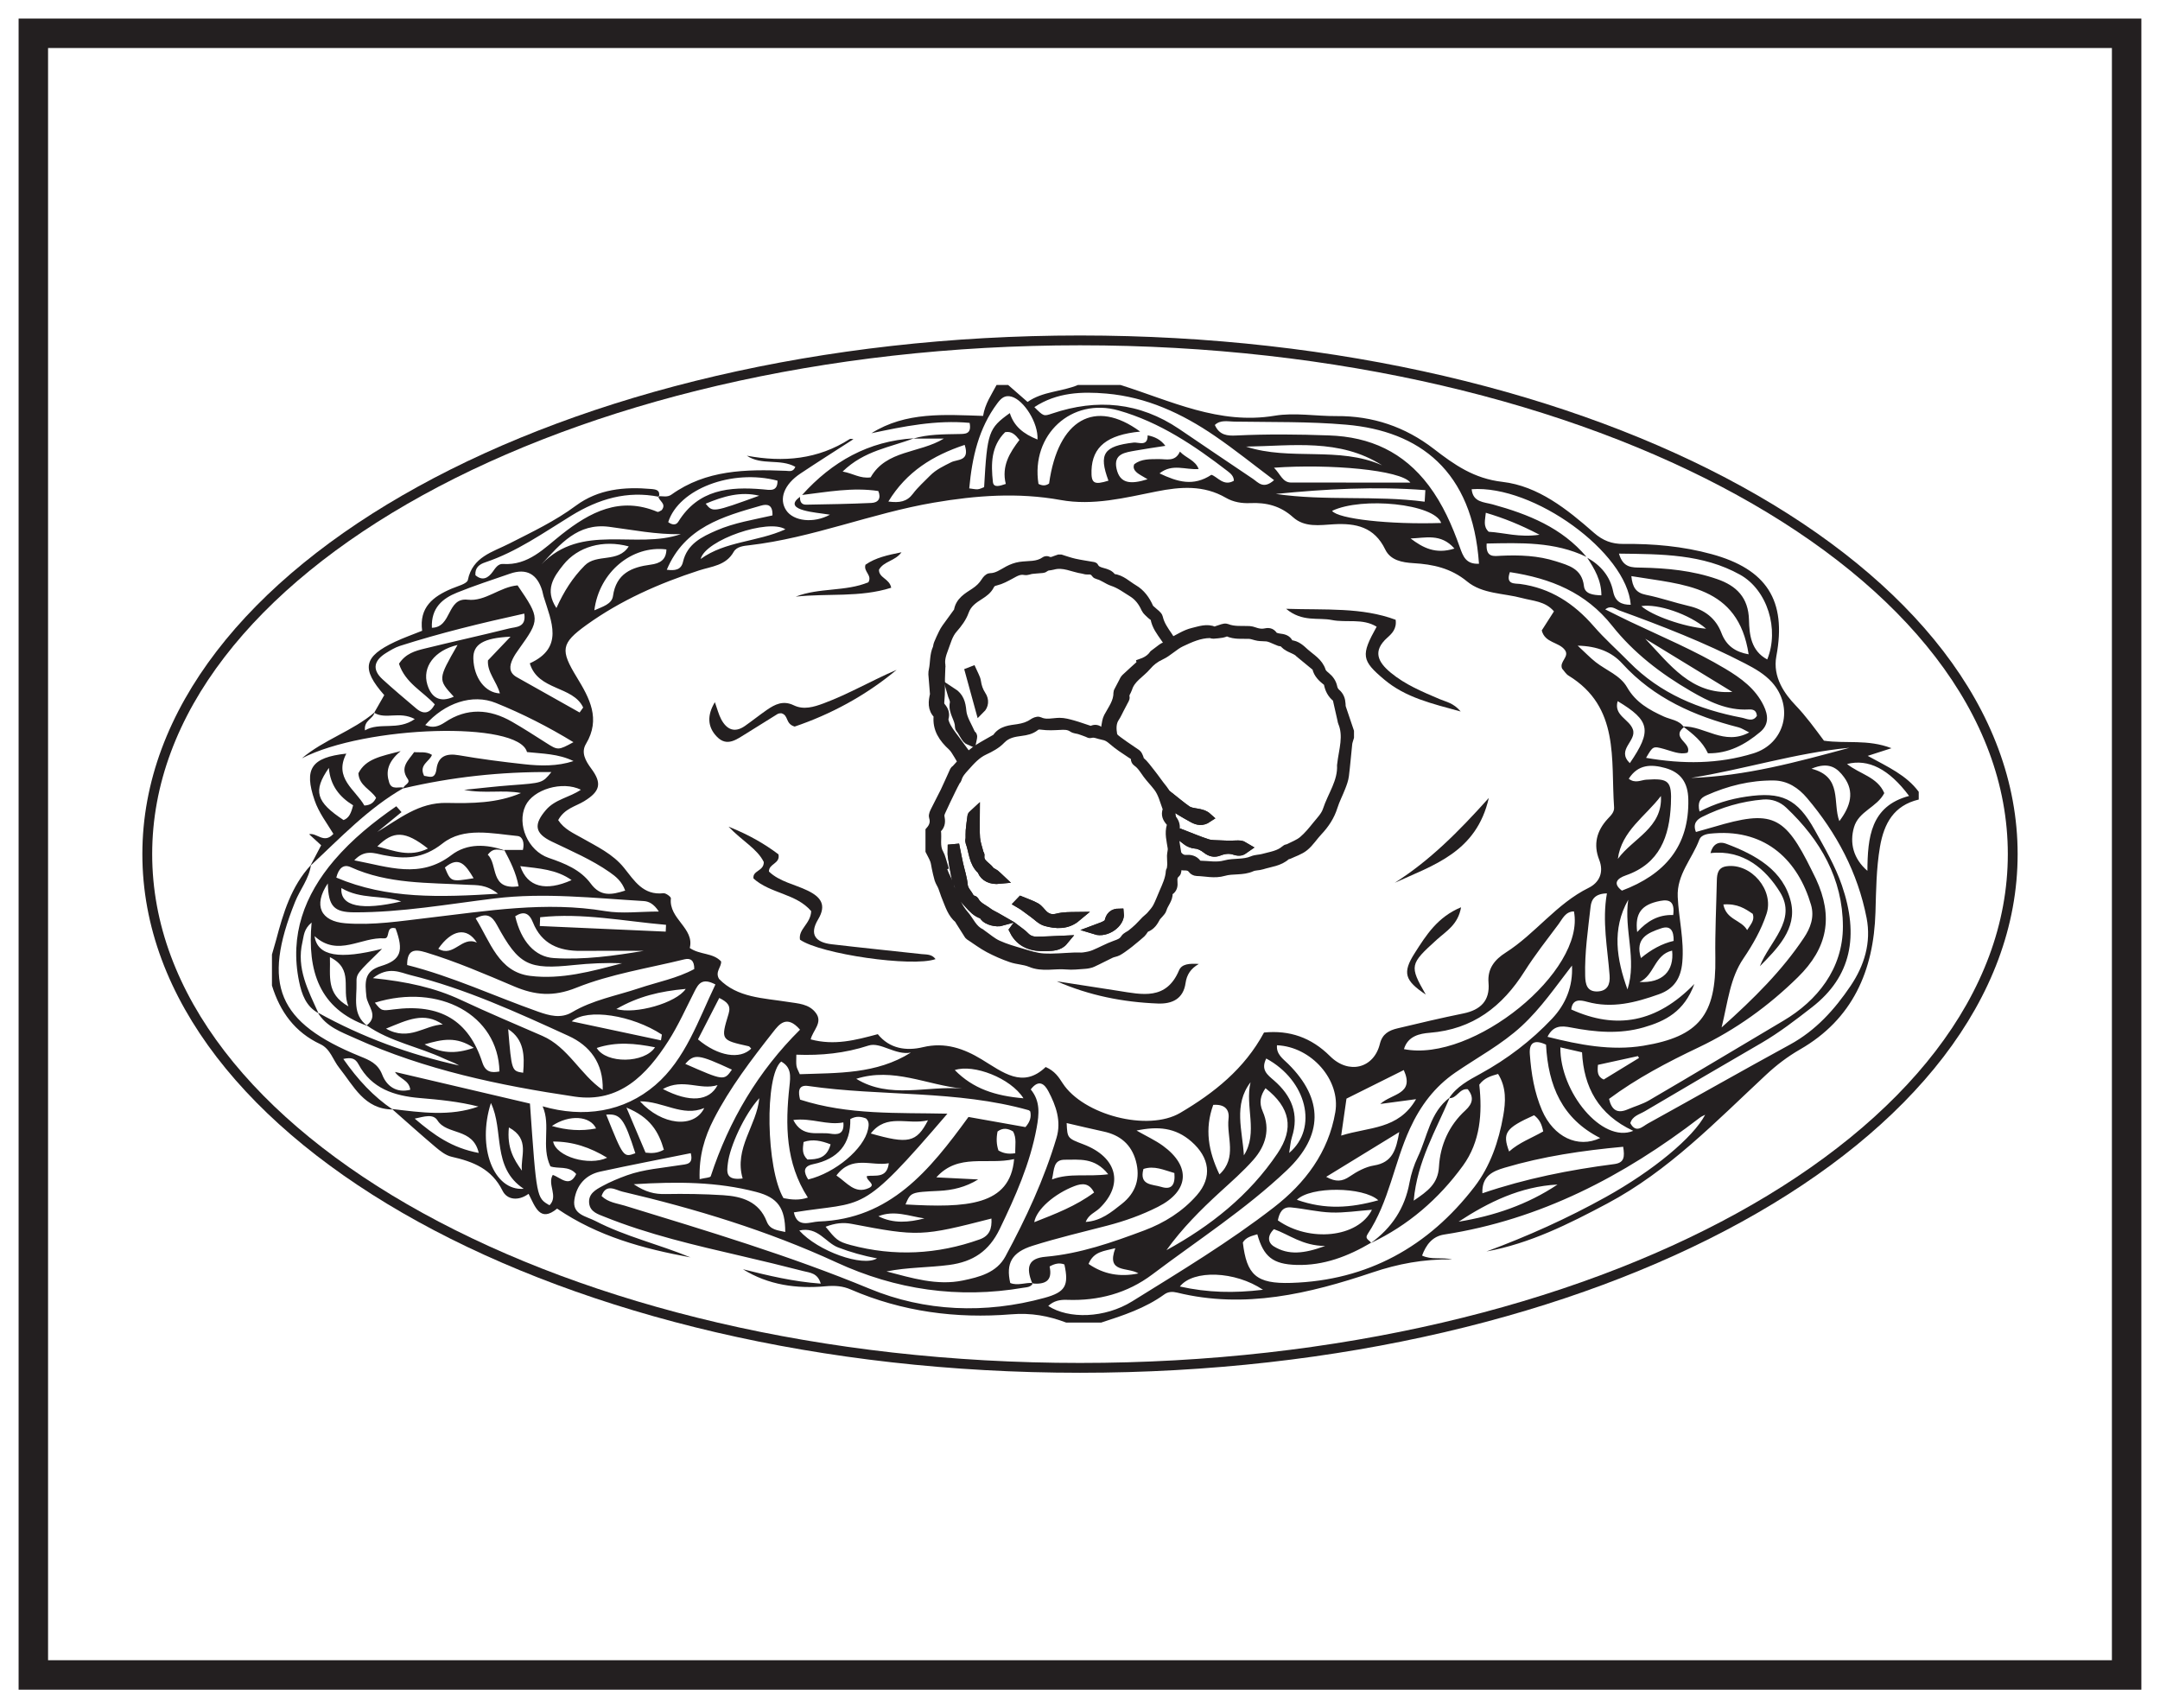 <?xml version="1.0" encoding="UTF-8"?>
<svg xmlns="http://www.w3.org/2000/svg" xmlns:xlink="http://www.w3.org/1999/xlink" width="220pt" height="174pt" viewBox="0 0 220 174" version="1.1">
<g id="surface1">
<rect x="0" y="0" width="220" height="174" style="fill:rgb(100%,100%,100%);fill-opacity:1;stroke:none;"/>
<path style=" stroke:none;fill-rule:nonzero;fill:rgb(100%,100%,100%);fill-opacity:1;" d="M 3.395 3.391 L 216.602 3.391 L 216.602 170.609 L 3.395 170.609 Z M 3.395 3.391 "/>
<path style=" stroke:none;fill-rule:nonzero;fill:rgb(13.73%,12.16%,12.549%);fill-opacity:1;" d="M 218.102 1.891 L 1.895 1.891 L 1.895 172.109 L 218.102 172.109 Z M 215.102 169.109 L 4.895 169.109 L 4.895 4.891 L 215.102 4.891 Z M 215.102 169.109 "/>
<path style=" stroke:none;fill-rule:evenodd;fill:rgb(100%,100%,100%);fill-opacity:1;" d="M 110 34.672 C 57.531 34.672 15 58.098 15 87 C 15 115.902 57.531 139.328 110 139.328 C 162.469 139.328 205 115.902 205 87 C 205 58.098 162.469 34.672 110 34.672 "/>
<path style="fill:none;stroke-width:1;stroke-linecap:butt;stroke-linejoin:miter;stroke:rgb(13.73%,12.16%,12.549%);stroke-opacity:1;stroke-miterlimit:4;" d="M 0 -0 C -52.469 -0 -95 -23.426 -95 -52.328 C -95 -81.231 -52.469 -104.657 0 -104.657 C 52.469 -104.657 95 -81.231 95 -52.328 C 95 -23.426 52.469 -0 0 -0 Z M 0 -0 " transform="matrix(1,0,0,-1,110,34.672)"/>
<path style=" stroke:none;fill-rule:evenodd;fill:rgb(13.73%,12.16%,12.549%);fill-opacity:1;" d="M 89.465 123.887 C 90.996 124.66 92.57 124.516 94.152 124.105 C 92.598 123.883 91.074 123.234 89.465 123.887 M 48.238 89.457 C 47.441 88.117 46.762 87.133 45.312 88.367 C 45.918 89.832 45.918 89.832 48.238 89.457 M 84.598 116.562 C 83.668 116.203 82.793 115.996 81.844 116.324 C 81.77 116.977 81.648 117.551 82.242 118.109 C 83.219 118.086 84.207 118.016 84.598 116.562 M 162.754 108.465 C 162.691 109.16 162.688 109.668 163.34 109.961 C 164.531 109.234 165.734 108.496 166.938 107.762 C 166.902 107.699 166.863 107.637 166.824 107.574 C 165.492 107.867 164.16 108.156 162.754 108.465 M 175.527 92.129 C 175.832 93.711 177.348 93.68 177.949 94.738 C 178.352 94.102 178.73 93.727 178.523 93.086 C 177.75 92.562 176.957 92.016 175.527 92.129 M 43.246 106.379 C 44.906 107.285 46.328 107.398 48.254 106.734 C 46.48 105.547 45.055 105.852 43.246 106.379 M 103.406 117.465 C 103.383 116.648 103.562 115.945 103.184 115.25 C 102.656 114.93 102.133 114.852 101.602 115.254 C 101.469 115.922 101.48 116.559 101.695 117.188 C 102.168 117.457 102.652 117.586 103.406 117.465 M 48.57 96.016 C 47.543 94.383 45.996 94.695 44.641 96.641 C 46.215 97.566 47.039 95.301 48.57 96.016 M 143.672 54.848 C 144.918 55.789 146.211 56.488 148.137 55.875 C 146.75 54.285 145.137 54.809 143.672 54.848 M 56.211 114.691 C 57.691 115.125 59.168 115.242 60.711 114.945 C 60.121 113.668 58.012 113.484 56.211 114.691 M 51.832 114.84 C 51.621 116.906 52.32 118.098 53.16 119.242 C 52.977 117.832 54.051 116.035 51.832 114.84 M 77.328 50.492 C 75.422 50.035 73.672 50.555 71.875 51.305 C 72.598 52.203 72.598 52.203 77.328 50.492 M 166.988 100.023 C 169.324 100.152 170.531 98.906 170.309 96.828 C 168.488 97.246 168.5 99.375 166.988 100.023 M 34.773 90.457 C 34.617 92.352 36.891 92.754 40.863 91.82 C 38.914 91.133 36.773 91.648 34.773 90.457 M 119.613 119.484 C 118.527 119.176 117.574 118.703 116.461 119.07 C 116 120.781 117.398 120.617 118.273 120.895 C 119.336 121.227 119.715 120.691 119.613 119.484 M 69.797 108.367 C 73.711 110.09 73.754 110.098 74.547 108.953 C 71.113 107.367 70.73 107.32 69.797 108.367 M 80.801 114.082 C 81.734 115.926 83.324 115.27 84.559 115.473 C 85.262 115.59 86.02 115.582 85.898 114.328 C 84.23 114.656 82.699 113.844 80.801 114.082 M 167.133 97.586 C 168.16 96.734 169.262 96.117 170.465 95.84 C 170.48 94.797 170.152 94.23 169.172 94.566 C 167.828 95.027 166.504 95.566 167.133 97.586 M 33.602 97.492 C 33.68 99.426 33.164 101.203 35.488 102.508 C 34.742 100.691 36.09 98.738 33.602 97.492 M 67.516 110.926 C 70.234 112.336 72.238 112.184 73.086 110.527 C 71.305 111.094 69.598 109.781 67.516 110.926 M 170.418 93.203 C 170.59 91.879 170.086 91.57 169.074 91.77 C 167.199 92.137 166.504 93.012 166.75 94.938 C 167.746 93.84 168.879 93.152 170.418 93.203 M 61.742 113.535 C 63.5 117.91 63.5 117.91 64.711 117.469 C 63.582 113.945 63.203 113.414 61.742 113.535 M 173.77 64.039 C 172.047 62.543 168.836 61.473 167.172 61.738 C 168.234 62.691 171.469 63.855 173.77 64.039 M 39.316 104.777 C 41.688 106.113 43.289 104.395 45.102 104.355 C 43.191 103.023 41.496 103.891 39.316 104.777 M 51.758 104.828 C 52.113 109.094 52.113 109.094 53.285 109.27 C 53.438 107.512 53.383 105.871 51.758 104.828 M 115.953 129.711 C 114.867 129.027 112.637 129.727 113.598 127.141 C 112.438 127.445 111.414 127.449 110.871 128.742 C 112.418 129.812 114.086 130.098 115.953 129.711 M 134.973 126.914 C 132.652 126.898 131.305 125.746 129.754 125.203 C 129.055 125.879 129.129 126.57 129.738 126.953 C 131.23 127.875 132.816 127.703 134.973 126.914 M 81.406 125.34 C 83.324 127.461 87.859 129.07 89.328 128.18 C 87.938 127.914 86.633 127.551 85.352 127.059 C 84.062 126.559 83.309 124.91 81.406 125.34 M 151.332 52.23 C 151.277 52.961 151.023 53.59 151.625 54.164 C 153.18 54.254 154.727 54.77 156.805 54.469 C 154.805 53.426 153.156 52.773 151.332 52.23 M 52.992 88.227 C 53.711 90.363 55.586 90.824 58.219 89.648 C 56.68 88.559 54.953 88.465 52.992 88.227 M 61.84 117.926 C 60.113 116.875 58.348 116.27 56.336 116.277 C 56.641 117.824 59.984 118.797 61.84 117.926 M 43.586 86.434 C 41.27 84.617 40.074 84.578 38.43 86.223 C 40.125 86.641 41.691 87.359 43.586 86.434 M 63.805 112.82 C 64.598 114.684 65.16 116.016 65.75 117.406 C 66.363 117.477 66.926 117.488 67.617 117.113 C 67.094 115.289 66.227 113.801 63.805 112.82 M 166 77.734 C 168.277 74.41 168.066 73.402 164.762 71.418 C 164.336 72.883 165.949 73.25 166.312 74.301 C 166.723 75.488 164.594 76.352 166 77.734 M 71.73 112.863 C 69.512 113.793 67.562 112.176 65.184 112.18 C 67.398 114.621 70.691 114.988 71.73 112.863 M 156.25 113.598 C 153.336 114.91 153 115.398 153.707 117.293 C 154.738 116.367 156.027 115.914 157.18 115.246 C 157.043 114.586 156.848 114.055 156.25 113.598 M 112.875 119.609 C 111.492 117.863 109.91 118.141 108.473 118.129 C 107.27 118.117 107.387 119.086 107.148 120.137 C 108.992 119.449 110.684 119.895 112.875 119.609 M 69.84 100.73 C 67.211 100.969 65.023 101.484 62.773 102.781 C 64.715 103.34 68.879 102.168 69.84 100.73 M 60.777 106.746 C 61.746 108.371 65.637 108.32 66.715 106.676 C 64.691 106.277 62.777 106.082 60.777 106.746 M 102.441 49.293 C 101.984 47.453 102.867 46.078 103.832 44.812 C 103.395 44.266 103.043 43.902 102.375 44.02 C 100.938 45.434 100.926 47.258 101.129 49.09 C 101.195 49.703 101.797 49.512 102.441 49.293 M 127.371 110.238 C 125.605 112.539 126.547 115.148 126.691 117.684 C 128.172 115.367 126.781 112.684 127.371 110.238 M 187.34 83.641 C 188.5 82.109 188.898 80.633 187.82 79.164 C 187.152 78.258 186.309 77.535 184.504 78.301 C 187.695 79.121 186.633 81.754 187.34 83.641 M 48.762 117.438 C 48.164 114.844 45.523 115.648 44.562 114.129 C 44.117 113.426 43.234 113.727 42.238 113.941 C 44.207 115.617 46.012 116.926 48.762 117.438 M 85.191 119.734 C 86.277 120.469 87.062 121.652 88.473 121.023 C 89.328 120.637 88.168 120.258 88.297 119.789 C 89.164 119.676 90.332 120.062 90.527 118.488 C 88.734 118.809 86.77 117.625 85.191 119.734 M 94.516 114.113 C 92.43 114.617 90.316 113.359 88.691 115.457 C 92.496 116.547 93.348 116.391 94.516 114.113 M 169.168 81.078 C 167.598 83.16 165.152 84.633 164.781 87.488 C 166.316 85.383 169.355 84.328 169.168 81.078 M 111.434 121.469 C 110.93 120.48 110.238 120.508 109.422 120.82 C 107.418 121.59 105.562 123.18 105.34 124.492 C 107.504 123.641 109.59 122.844 111.434 121.469 M 46.602 65.695 C 44.238 66.25 42.984 67.953 43.527 69.738 C 43.934 71.062 44.805 71.609 46.219 70.965 C 44.594 69.195 44.594 69.195 46.602 65.695 M 75.641 120.039 C 74.738 116.961 77.086 114.633 77.336 111.859 C 75.801 113.535 74.336 116.797 74.137 118.477 C 74.035 119.328 73.852 120.273 75.641 120.039 M 52 64.852 C 49.199 64.984 48.172 65.645 48.211 67.094 C 48.266 69.027 49.406 70.57 50.914 70.629 C 50.594 69.434 49.609 68.48 49.699 67.266 C 50.418 66.512 51.086 65.809 52 64.852 M 104.242 111.871 C 102.945 109.809 99.16 108.359 97.246 108.996 C 99.121 110.906 101.375 111.625 104.242 111.871 M 165.762 100.785 C 166.742 97.73 165.383 94.684 165.84 91.645 C 164.141 94.66 164.66 97.727 165.762 100.785 M 71.363 56.938 C 73.887 55.109 77.074 55.227 79.992 53.918 C 78.297 52.801 71.852 54.984 71.363 56.938 M 135.074 119.871 C 136.062 120.426 136.719 120.344 137.465 119.836 C 138.207 119.332 139.07 118.855 139.938 118.715 C 141.84 118.41 142.199 117.105 142.516 115.312 C 139.922 116.902 137.559 118.348 135.074 119.871 M 176.441 70.48 C 173.488 68.676 170.531 66.867 167.574 65.062 C 170.059 67.668 172.25 70.766 176.441 70.48 M 67.32 105.969 C 67.352 105.773 67.383 105.578 67.414 105.383 C 64.391 103.406 59.809 102.668 58.23 104.035 C 61.332 104.695 64.324 105.332 67.32 105.969 M 120.172 131.043 C 123 131.672 125.668 131.73 128.637 131.375 C 125.801 129.461 121.535 129.312 120.172 131.043 M 132.09 122.211 C 134.992 123.234 137.551 123.047 140.383 122.258 C 138.844 120.867 133.477 120.824 132.09 122.211 M 50 112.352 C 48.559 116.852 50.277 121.332 53.34 121.09 C 50.059 118.91 51.355 115.156 50 112.352 M 98.254 45.316 C 95.012 46.398 92.34 48.039 90.48 51.086 C 91.625 51.238 92.375 51.102 92.977 50.301 C 93.484 49.625 94.133 49.055 94.73 48.445 C 95.344 47.824 96.117 47.469 96.883 47.082 C 97.523 46.762 98.809 47.004 98.254 45.316 M 78.676 52.5 C 78.719 51.402 78.16 51.316 77.516 51.5 C 73.637 52.609 69.734 53.695 67.914 58.035 C 68.766 58.148 69.375 58.043 69.562 57.238 C 69.992 55.398 71.465 54.688 72.984 54.027 C 74.785 53.246 76.723 52.945 78.676 52.5 M 123.57 112.543 C 122.68 115.004 123.07 117.254 124.203 119.625 C 126.051 117.914 124.91 115.797 125.129 113.941 C 125.234 113.039 124.766 112.453 123.57 112.543 M 86.605 113.988 C 86.664 116.539 85.348 118.062 82.809 118.586 C 81.746 118.809 81.871 119.43 82.316 120.141 C 85.082 119.469 87.992 117.02 88.41 115.031 C 88.484 114.672 88.566 114.246 88.199 113.922 C 87.711 113.738 87.215 113.648 86.605 113.988 M 158.637 120.656 C 154.867 120.855 151.629 122.434 148.562 124.441 C 152.18 123.852 155.582 122.699 158.637 120.656 M 60.535 62.168 C 61.402 61.781 62.316 61.535 62.434 60.711 C 62.758 58.418 64.336 57.766 66.27 57.516 C 67.227 57.391 67.855 57.023 67.875 55.965 C 64.375 55.523 61.023 58.266 60.535 62.168 M 87.211 109.887 C 90.625 111.984 94.41 110.57 98.012 110.883 C 94.414 110.523 90.977 108.684 87.211 109.887 M 71.09 105.871 C 73.148 107.605 75.375 107.941 76.512 106.812 C 76.426 106.73 76.352 106.594 76.254 106.57 C 73.422 105.941 73.395 105.934 74.207 103.27 C 74.465 102.426 74.082 102.062 73.258 101.652 C 72.543 103.043 71.84 104.414 71.09 105.871 M 55.016 93.43 C 55.004 93.727 54.988 94.023 54.977 94.324 C 59.254 94.516 63.531 94.703 67.805 94.895 C 67.816 94.664 67.824 94.434 67.836 94.203 C 63.566 93.836 59.32 92.957 55.016 93.43 M 128.969 107.82 C 128.383 108.988 129.105 109.484 129.758 110.055 C 131.543 111.605 132.348 113.469 131.582 115.84 C 131.434 116.305 131.41 116.809 131.305 117.438 C 134.293 114.91 133.09 110.047 128.969 107.82 M 145.105 51.102 C 145.129 50.707 145.152 50.316 145.176 49.926 C 140.113 49.527 135.031 49.809 129.945 50.312 C 134.984 51.051 140.066 50.438 145.105 51.102 M 79.191 48.961 C 74.559 47.738 69.133 49.801 68.059 53.184 C 68.414 53.449 68.836 53.547 69.086 53.145 C 71.125 49.844 74.293 49.547 77.699 49.844 C 78.406 49.906 79.207 50.125 79.191 48.961 M 172.238 79.238 C 177.773 79.059 183.074 77.605 188.375 76.168 C 182.906 76.684 177.648 78.371 172.238 79.238 M 69.34 54.41 C 66.824 54.457 64.441 53.973 62.047 53.66 C 58.824 53.246 57.066 55.43 55.148 57.484 C 59.223 53.23 64.73 55.988 69.34 54.41 M 64.039 55.656 C 61.426 54.953 58.855 55.672 57.367 57.543 C 56.391 58.766 55.445 60.078 56.672 61.934 C 57.438 60.234 58.328 58.836 59.551 57.605 C 60.781 56.363 62.945 57.367 64.039 55.656 M 140.773 47.398 C 136.434 44.637 131.625 45.422 126.91 45.492 C 131.414 46.969 136.359 45.426 140.773 47.398 M 65.574 96.852 C 63.434 96.852 61.293 96.832 59.152 96.855 C 56.926 96.879 55.156 96.148 54.277 93.949 C 53.898 92.996 53.34 92.773 52.477 93.328 C 53.074 95.879 54.48 97.473 56.418 97.59 C 59.488 97.781 62.523 97.363 65.574 96.852 M 146.789 53.27 C 146.105 51.309 138.719 50.578 135.676 52.035 C 136.277 52.855 141.516 53.445 146.789 53.27 M 129.758 47.641 C 130.438 48.32 130.629 49.148 131.508 49.152 C 135.469 49.16 139.43 49.156 143.648 49.156 C 142.68 47.871 135.422 47.23 129.758 47.641 M 43.312 73.852 C 44.059 74.188 44.668 74.008 45.305 73.582 C 47.555 72.066 49.859 72.203 52.141 73.512 C 53.328 74.195 54.48 74.938 55.637 75.676 C 56.824 76.434 56.855 76.441 58.406 75.598 C 55.844 74.035 53.223 72.699 50.504 71.602 C 48.113 70.633 45.273 71.609 43.312 73.852 M 139.734 123.227 C 138.281 123.336 136.934 123.551 135.594 123.504 C 134.223 123.461 132.871 123.117 131.5 122.988 C 130.594 122.898 130.301 123.562 130.152 124.305 C 133.34 126.559 138.309 126.09 139.734 123.227 M 105.672 44.77 C 105.762 43.066 104.289 40.773 103.047 40.41 C 102.348 40.203 101.965 40.566 101.582 41.078 C 99.676 43.629 99.012 46.566 98.719 49.746 C 99.102 49.789 99.352 49.859 99.594 49.836 C 99.824 49.812 100.047 49.688 100.234 49.621 C 100.551 44.02 100.684 43.629 102.852 42.078 C 103.273 43.422 104.238 44.199 105.672 44.77 M 163.668 91 C 162.492 91.027 162.09 91.574 162.004 92.359 C 161.742 94.699 161.391 97.031 161.453 99.398 C 161.473 100.258 161.637 101.031 162.715 100.988 C 163.719 100.945 164.012 100.27 163.941 99.355 C 163.734 96.582 163.164 93.836 163.668 91 M 158.926 106.684 C 158.875 111.238 163.184 116.496 166.352 115.188 C 162.781 113.531 161.305 110.707 161.133 107.188 C 160.328 107 159.707 106.859 158.926 106.684 M 48.445 93.539 C 49.93 95.918 50.777 99 53.988 99.402 C 57.137 99.801 60.281 98.941 63.355 98.117 C 61.711 98.051 60.082 98.129 58.461 98.297 C 53.812 98.789 52.844 98.328 50.613 94.215 C 50.117 93.301 49.598 92.938 48.445 93.539 M 64.547 120.625 C 65.766 121.441 66.691 121.648 67.77 121.625 C 69.734 121.59 71.707 121.617 73.664 121.742 C 75.562 121.863 77.301 122.383 78.09 124.414 C 78.43 125.301 79.219 125.305 79.98 125.488 C 79.969 123.043 79.227 121.984 77.02 121.41 C 73.062 120.375 69.031 120.344 64.547 120.625 M 50.723 91.035 C 49.504 90.066 48.562 90.172 47.656 90.125 C 43.621 89.898 39.535 90.066 35.719 88.328 C 35.012 88.004 34.5 88.398 34.254 89.391 C 39.441 91.594 44.805 91.398 50.723 91.035 M 191.918 80.785 C 191.176 82.238 189.305 82.621 188.832 84.27 C 188.371 85.863 188.762 87.469 190.199 88.703 C 190.219 85.297 190.527 82.113 194.445 81.074 C 192.391 78.32 190.285 77.27 188.125 77.82 C 189.402 78.852 191.207 79.125 191.918 80.785 M 92.773 107.215 C 91.18 107.516 89.688 106.102 88.461 106.5 C 86.047 107.289 83.641 107.527 81.109 107.43 C 81.109 107.953 81.074 108.273 81.125 108.582 C 81.164 108.828 81.309 109.059 81.461 109.418 C 85.336 109.277 89.242 109.43 92.773 107.215 M 38.18 102.133 C 38.863 102.977 38.863 102.977 40.098 102.816 C 44.824 102.203 47.73 103.922 49.125 108.215 C 49.441 109.199 50.035 109.301 50.871 109.137 C 50.742 103.398 44.766 100.102 38.18 102.133 M 157.465 106.406 C 156.309 105.871 155.727 106.164 155.816 107.379 C 155.957 109.344 156.277 111.293 157.062 113.109 C 158.234 115.809 160.703 117.004 162.984 115.918 C 159.102 113.957 157.688 110.605 157.465 106.406 M 178.102 66.648 C 177.039 59.617 171.473 59.57 166.156 58.684 C 166.273 59.836 166.629 60.387 167.656 60.59 C 169.125 60.883 170.551 61.387 172.012 61.727 C 173.598 62.09 174.762 62.973 175.332 64.477 C 175.832 65.793 176.77 66.414 178.102 66.648 M 165.324 116.809 C 161.148 117.195 157.152 117.785 153.254 118.941 C 152.059 119.293 150.906 119.777 150.984 121.547 C 155.41 120.039 159.879 119.16 164.41 118.574 C 165.453 118.441 165.484 117.828 165.324 116.809 M 136.602 115.672 C 139.43 114.77 142.418 115.094 144.23 111.961 C 142.883 112.141 141.879 112.273 140.582 112.449 C 141.777 111.363 144.102 111.484 142.977 108.996 C 140.953 110.008 138.992 110.984 137.141 111.906 C 136.965 113.145 136.816 114.172 136.602 115.672 M 108.641 114.395 C 108.711 115.938 108.711 115.938 110.371 116.57 C 113.797 117.883 114.488 120.664 111.988 123.074 C 111.547 123.5 110.883 123.699 110.578 124.465 C 112.141 124.367 113.188 123.473 114.258 122.629 C 115.699 121.488 116.172 120.004 115.688 118.242 C 115.223 116.559 114.07 115.605 112.375 115.25 C 111.168 114.992 109.969 114.699 108.641 114.395 M 165.891 79.324 C 166.559 79.836 167.133 79.453 167.676 79.418 C 169.977 79.262 170.289 79.547 170.184 81.91 C 170.035 85.199 169.059 87.957 165.598 89.164 C 164.676 89.484 164.246 89.996 165.195 90.719 C 169.547 89.082 172.066 86.215 171.957 81.406 C 171.918 79.711 171.191 78.672 169.613 78.23 C 168.188 77.836 166.84 77.832 165.891 79.324 M 79.566 108.129 C 77.859 109.551 78.027 119.062 79.801 122.043 C 80.602 122.203 81.422 122.281 82.281 121.984 C 80 118.453 79.977 114.582 80.406 110.656 C 80.52 109.633 80.621 108.715 79.566 108.129 M 40.637 67.609 C 41.324 66.559 42.301 66.297 43.242 66.066 C 46.105 65.359 48.988 64.73 51.848 64.016 C 52.523 63.844 53.625 63.949 53.398 62.5 C 49.035 63.457 44.844 64.477 40.727 65.793 C 40.234 65.953 39.773 66.234 39.328 66.508 C 38.129 67.246 37.832 68.16 38.965 69.195 C 40.078 70.215 41.238 71.184 42.387 72.16 C 43.176 72.832 43.793 72.645 44.285 71.75 C 43.055 70.414 41.277 69.574 40.637 67.609 M 37.98 99.633 C 41.434 99.984 44.285 100.605 46.977 101.867 C 49.699 103.145 52.477 104.312 55.234 105.512 C 57.867 106.656 59.098 109.453 61.387 111.023 C 61.469 108.27 60.062 106.5 57.895 105.512 C 52.66 103.121 47.41 100.707 41.797 99.32 C 40.777 99.07 39.59 98.371 37.98 99.633 M 59.164 80.441 C 57.277 79.516 54.305 80.402 53.516 82.078 C 52.629 83.969 53.762 86.648 55.871 87.379 C 57.516 87.945 59.117 88.574 60.172 90.004 C 61.16 91.348 62.281 91.16 63.676 90.715 C 63.336 89.777 62.742 89.293 62.098 88.844 C 60.254 87.555 58.195 86.684 56.188 85.715 C 54.445 84.875 54.348 83.969 55.602 82.508 C 56.551 81.398 58.012 81.234 59.164 80.441 M 103.289 118.066 C 100.551 118.691 97.594 117.426 95.371 119.926 C 96.789 119.996 98.211 120.066 99.629 120.137 C 98.344 120.93 97.02 121.234 95.641 121.301 C 92.754 121.438 92.754 121.441 92.227 122.684 C 98.438 123.043 102.883 122.828 103.289 118.066 M 179.996 67.172 C 181.242 64.113 180.023 60.094 177.223 58.535 C 173.434 56.43 169.254 56.445 164.895 56.391 C 165.312 57.867 166.246 57.801 167.152 57.816 C 169.781 57.867 172.391 58.117 174.895 58.988 C 176.867 59.668 178.078 60.867 178.137 63.145 C 178.176 64.66 178.344 66.285 179.996 67.172 M 129.766 48.906 C 127.691 47.348 125.766 45.793 123.73 44.402 C 120.395 42.117 116.77 40.441 112.691 40.09 C 110.18 39.875 107.648 39.957 105.352 41.469 C 106.297 42.414 106.297 42.414 107.168 42.121 C 111.734 40.578 116.062 40.969 120.105 43.699 C 122.605 45.383 125.09 47.094 127.602 48.766 C 128.145 49.129 128.668 49.883 129.766 48.906 M 84.09 124.957 C 85.129 126.23 85.293 126.457 86.645 126.82 C 91.07 128 95.457 127.785 99.777 126.246 C 100.805 125.879 101.035 125.133 100.98 124.121 C 93.883 125.945 93.535 125.965 86.75 124.664 C 85.879 124.496 85.066 124.582 84.09 124.957 M 71.258 120.109 C 71.812 119.969 72.34 119.965 72.391 119.809 C 74.254 114.121 77.234 109.098 81.484 104.883 C 80.117 103.301 79.332 104.371 78.75 105.109 C 76.527 107.938 74.336 110.801 72.688 114.016 C 71.762 115.82 71.18 117.742 71.258 120.109 M 153.785 58.277 C 153.316 59.578 154.305 59.414 154.82 59.48 C 157.918 59.898 160.309 61.465 162.324 63.785 C 163.441 65.074 164.73 66.211 165.93 67.434 C 169.094 70.656 173.055 72.273 177.398 73.102 C 177.883 73.191 178.531 73.586 178.945 72.91 C 178.891 72.34 178.555 72.242 178.109 72.266 C 175.902 72.391 174.031 71.453 172.199 70.391 C 169.156 68.625 166.367 66.477 164.203 63.742 C 161.508 60.34 157.949 58.914 153.785 58.277 M 128.895 110.844 C 128.383 111.586 128.211 112.305 128.609 113.207 C 129.41 115.031 128.906 116.719 127.664 118.133 C 126.629 119.309 125.434 120.352 124.273 121.414 C 122.285 123.238 120.383 125.137 118.809 127.34 C 123.316 124.871 127.238 121.758 130.117 117.48 C 131.824 114.941 131.418 112.82 128.895 110.844 M 33.387 89.984 C 31.875 92.234 32.676 93.844 35.164 94.043 C 38 94.27 40.801 93.82 43.605 93.492 C 49.602 92.793 55.57 91.785 61.648 92.805 C 63.352 93.09 65.145 92.848 67.105 92.848 C 66.57 92.027 66.047 91.809 65.555 91.781 C 60.508 91.484 55.465 90.898 50.402 91.512 C 45.645 92.09 40.914 92.945 36.102 92.93 C 34.016 92.922 33.449 92.34 33.387 89.984 M 52.715 59.625 C 55.016 62.996 55.012 63.098 52.848 66.117 C 52.617 66.438 52.391 66.766 52.223 67.117 C 51.875 67.832 51.812 68.516 52.637 68.977 C 54.77 70.18 56.902 71.375 59.035 72.574 C 59.156 72.406 59.277 72.234 59.398 72.066 C 58.348 69.832 54.801 70.379 53.961 67.566 C 57.465 65.977 56.164 63.32 55.367 60.754 C 55.309 60.57 55.285 60.371 55.23 60.184 C 54.723 58.48 53.637 57.844 51.93 58.438 C 50.137 59.059 48.328 59.645 46.57 60.355 C 45.07 60.957 43.902 61.91 43.988 63.945 C 46.047 63.91 45.477 60.84 47.645 61.086 C 49.438 61.285 50.887 59.785 52.715 59.625 M 160.309 92.836 C 159.434 92.848 159.145 93.594 158.738 94.137 C 157.559 95.715 156.336 97.27 155.285 98.93 C 153.016 102.527 150.012 104.848 145.621 105.199 C 144.625 105.277 143.391 105.516 142.996 106.863 C 150.02 108.266 161.504 98.922 160.309 92.836 M 90.293 129.508 C 92.859 130.172 95.426 130.984 98.09 130.426 C 99.73 130.082 101.508 129.645 102.406 127.973 C 104.496 124.102 106.348 120.121 107.609 115.895 C 108.113 114.207 107.562 112.641 106.789 111.172 C 106.395 110.418 105.805 109.891 104.984 110.969 C 105.973 112.168 105.84 113.477 105.582 114.891 C 104.906 118.547 103.422 121.871 101.82 125.191 C 100.734 127.438 99.109 128.527 96.668 128.848 C 94.555 129.125 92.422 129.078 90.293 129.508 M 70.711 98.707 C 70.723 97.855 70.352 97.559 69.719 97.715 C 66.027 98.625 62.199 99.207 58.703 100.609 C 56.34 101.559 54.48 101.371 52.352 100.469 C 49.395 99.215 46.449 97.938 43.363 97.004 C 42.195 96.648 41.461 96.742 41.469 98.297 C 46.098 99.469 50.379 101.484 54.816 103.051 C 55.926 103.441 57.117 103.785 58.25 103.113 C 60.371 101.848 62.785 101.43 65.082 100.66 C 66.977 100.027 68.977 99.648 70.711 98.707 M 150.637 57.422 C 149.992 47.934 144.555 43.902 137.113 43.258 C 133.328 42.926 129.508 43.008 125.699 42.945 C 125.051 42.934 124.297 42.742 123.734 43.289 C 124.199 44.336 125.012 44.406 125.914 44.359 C 129.062 44.207 132.211 44.238 135.363 44.352 C 139.559 44.496 142.945 46.043 145.516 49.449 C 146.961 51.375 147.895 53.512 148.684 55.734 C 149.012 56.652 149.301 57.492 150.637 57.422 M 106.766 133.023 C 108.832 134.375 112.523 134.289 115.32 132.551 C 120.223 129.504 125.18 126.52 129.742 122.984 C 132.922 120.523 135.305 117.387 136.004 113.285 C 136.562 110.008 133.562 106.617 130.062 106.469 C 129.977 107.395 130.684 107.852 131.215 108.379 C 134.82 111.957 134.797 115.672 131.055 119.215 C 126.848 123.199 121.973 126.336 117.367 129.812 C 114.816 131.734 111.867 132.516 108.691 132.402 C 107.949 132.371 107.324 132.504 106.766 133.023 M 96.496 113.438 C 87.484 123.961 88.199 122.293 80.855 123.492 C 81.211 125.141 82.52 124.453 83.383 124.422 C 90.656 124.172 94.672 119.23 98.641 113.773 C 100.445 114.094 102.492 114.457 104.445 114.805 C 104.938 114.242 105.047 113.754 104.934 113.211 C 104.883 113.168 104.836 113.105 104.777 113.086 C 97.43 111.016 89.777 111.699 82.312 110.617 C 81.23 110.461 81.312 111.312 81.492 112.008 C 86.41 113.594 91.414 113.324 96.496 113.438 M 173.098 82.664 C 174.668 81.848 176.23 81.383 177.855 81.145 C 181.457 80.609 183.055 81.348 184.832 84.543 C 185.848 86.375 186.93 88.219 187.602 90.188 C 189.363 95.32 188.574 99.469 184.562 102.59 C 182.898 103.887 181.242 105.164 179.422 106.227 C 175.449 108.539 171.477 110.852 167.52 113.195 C 166.98 113.512 166.266 113.668 166.051 114.402 C 166.637 115.492 167.301 114.734 167.852 114.434 C 172.68 111.77 177.477 109.039 182.316 106.398 C 184.941 104.965 186.855 102.836 188.484 100.426 C 189.883 98.352 190.605 96.012 190.117 93.504 C 189.219 88.895 187.074 84.859 184.051 81.289 C 183.18 80.258 182.07 79.516 180.668 79.5 C 178.27 79.473 175.988 80.043 173.801 81.016 C 173.176 81.293 172.871 81.695 173.098 82.664 M 172.734 84.746 C 173.332 84.578 173.941 84.41 174.551 84.23 C 180.5 82.461 181.754 83.016 184.531 88.656 C 184.68 88.949 184.828 89.242 184.965 89.539 C 186.738 93.375 186.168 96.551 183.109 99.547 C 180.137 102.465 176.801 104.879 173.027 106.676 C 169.832 108.195 166.703 109.836 163.883 111.934 C 164.152 113.102 164.758 113.445 165.777 113.004 C 166.504 112.691 167.277 112.48 167.953 112.086 C 172.535 109.414 177.086 106.668 181.652 103.965 C 185.066 101.945 187.711 98.691 187.703 94.355 C 187.691 89.512 185.41 85.551 181.934 82.27 C 181.305 81.672 180.477 81.363 179.578 81.438 C 177.398 81.621 175.332 82.227 173.379 83.203 C 172.852 83.469 172.387 83.875 172.734 84.746 M 172.574 100.227 C 171.539 103.051 169.605 104.016 167.414 104.648 C 164.949 105.359 162.473 105.137 160.004 104.66 C 159.066 104.48 158.207 104.414 157.617 105.609 C 160.887 106.43 164.105 107.055 167.375 106.52 C 173.086 105.582 174.801 103.348 174.711 97.562 C 174.672 94.938 174.809 92.309 174.863 89.684 C 174.879 88.984 174.992 88.359 175.852 88.238 C 178.355 87.891 180.723 90.676 179.922 93.09 C 179.383 94.719 178.531 96.211 177.574 97.625 C 176.207 99.637 176.004 101.965 175.348 104.656 C 178.676 101.676 181.5 98.867 183.73 95.527 C 184.387 94.547 184.824 93.422 184.457 92.168 C 183.156 87.727 179.953 84.5 174.633 84.875 C 174.031 84.914 173.297 84.961 173.074 85.543 C 172.348 87.48 170.773 89.078 170.879 91.355 C 170.984 93.586 171.551 95.773 171.344 98.027 C 171.195 99.633 170.523 100.719 168.957 101.277 C 166.574 102.125 164.195 102.746 161.648 102.043 C 160.961 101.855 160.16 101.711 160.035 102.824 C 164.633 104.91 168.734 104.168 172.574 100.227 M 56.852 83.535 C 57.473 84.477 58.402 84.863 59.246 85.344 C 60.785 86.223 62.418 86.977 63.559 88.398 C 64.613 89.711 65.508 91.215 67.574 90.984 C 67.816 90.957 68.348 91.352 68.332 91.504 C 68.094 93.602 70.758 94.531 70.254 96.562 C 71.305 97.281 72.598 97.027 73.445 97.93 C 73.5 98.504 72.801 98.973 73.238 99.715 C 75.105 101.641 77.738 101.652 80.254 102.055 C 81.266 102.219 82.406 102.238 83.105 103.191 C 83.832 104.172 82.781 104.957 82.57 105.871 C 84.984 106.523 87.145 105.945 89.406 105.34 C 90.598 106.824 92.305 107.074 94.008 106.664 C 96.262 106.125 98.176 106.809 99.988 107.91 C 102.145 109.219 104.176 110.918 106.504 108.684 C 107.449 109.105 107.828 109.711 108.227 110.328 C 110.32 113.562 116.902 115.301 120.211 113.355 C 123.652 111.328 126.75 108.875 128.742 105.172 C 131.336 104.918 133.547 105.668 135.469 107.582 C 137.375 109.484 139.938 108.816 140.543 106.328 C 140.797 105.297 141.484 104.953 142.328 104.75 C 144.559 104.215 146.797 103.688 149.043 103.23 C 150.785 102.875 151.766 101.941 151.609 100.109 C 151.484 98.652 152.25 97.738 153.352 97.035 C 156.383 95.109 158.523 92.051 161.816 90.43 C 162.883 89.902 163.383 88.867 162.883 87.582 C 162.262 86.012 162.621 84.625 163.754 83.402 C 164.062 83.07 164.434 82.734 164.398 82.23 C 164.051 77.348 164.992 72.02 159.762 68.82 C 159.496 68.66 159.324 68.352 159.105 68.109 C 158.785 67.391 159.887 66.902 159.391 66.215 C 158.777 65.375 157.352 65.512 157.031 64.215 C 157.43 63.594 157.844 62.941 158.273 62.273 C 157.383 61.23 156.137 61.219 155.023 60.918 C 153.137 60.41 150.984 60.512 149.426 59.227 C 147.781 57.871 145.957 57.48 143.961 57.363 C 142.812 57.293 141.621 57.078 141.086 55.965 C 139.98 53.676 138.102 53.273 135.84 53.402 C 134.418 53.484 132.879 53.754 131.684 52.672 C 130.422 51.535 128.984 51.168 127.332 51.246 C 126.484 51.285 125.613 51.145 124.855 50.703 C 122.59 49.391 120.227 49.574 117.781 50.062 C 114.566 50.703 111.348 51.531 108.027 50.93 C 103.695 50.145 99.422 50.461 95.102 51.199 C 88.754 52.281 82.742 54.793 76.32 55.539 C 75.773 55.602 75.039 55.66 74.727 56.211 C 73.938 57.613 72.48 57.688 71.203 58.102 C 67.125 59.426 63.23 61.145 59.742 63.652 C 57.109 65.547 57.062 66.219 58.754 68.996 C 60.039 71.109 61.211 73.219 59.684 75.77 C 59.156 76.648 59.633 77.5 60.227 78.297 C 61.344 79.801 61.117 80.621 59.492 81.613 C 58.617 82.148 57.504 82.344 56.852 83.535 M 105.145 130.738 C 104.434 129.012 104.793 128.16 106.5 128.012 C 110.016 127.703 113.293 126.547 116.551 125.328 C 118.594 124.562 120.449 123.402 121.898 121.746 C 123.516 119.902 123.188 117.895 121.359 116.289 C 119.715 114.844 117.938 114.703 115.758 115.156 C 116.77 115.734 117.66 116.141 118.438 116.703 C 121.324 118.805 121.121 121.32 117.941 122.926 C 116.301 123.758 114.57 124.375 112.785 124.84 C 110.242 125.5 107.684 126.102 105.18 126.891 C 103.031 127.566 102.445 128.691 102.895 130.684 C 103.66 130.996 104.441 130.613 105.215 130.688 C 105.012 131.121 104.598 131.109 104.215 131.172 C 97.602 132.305 91.234 131.375 85.191 128.586 C 78.18 125.355 70.859 123.129 63.379 121.375 C 62.715 121.219 61.723 120.496 61.27 121.828 C 61.957 122.492 62.844 122.566 63.633 122.809 C 72.027 125.387 80.422 127.895 88.578 131.273 C 94.176 133.59 100.348 133.859 106.383 132.199 C 108.508 131.617 108.887 130.953 108.41 128.797 C 107.883 128.59 107.398 128.727 106.902 129.004 C 107.234 130.496 106.422 130.844 105.145 130.738 M 147.664 111.789 C 146.273 115.113 144.348 118.254 143.988 122.297 C 145.441 121.312 146.461 120.578 146.562 118.84 C 146.688 116.641 147.582 114.625 149.254 113.102 C 150.055 112.367 150.102 111.715 149.5 110.949 C 148.625 110.836 148.395 111.918 147.59 111.855 C 148.379 110.664 149.586 110.027 150.793 109.367 C 153.508 107.879 155.957 106.012 158.082 103.762 C 159.484 102.273 160.219 100.461 160.109 98.352 C 158.461 100.48 156.957 102.691 154.984 104.512 C 152.949 106.391 150.5 107.691 148.234 109.246 C 146.129 110.695 144.684 112.609 143.605 114.957 C 141.988 118.465 141.484 122.41 139.309 125.68 C 138.949 126.215 139.488 126.305 139.645 126.586 C 137.297 127.969 134.816 128.926 132.047 128.844 C 129.633 128.773 128.699 128.004 128.059 125.723 C 127.5 125.895 126.914 126.008 126.586 126.559 C 126.977 129.859 127.945 130.785 131.508 130.676 C 139.285 130.434 145.48 126.992 150.18 120.883 C 151.793 118.785 152.652 116.25 153.109 113.645 C 153.352 112.254 153.453 110.789 152.582 109.391 C 151.832 109.602 151.168 109.801 150.668 110.484 C 150.988 113.391 150.785 116.281 149 118.742 C 146.535 122.129 143.426 124.816 139.621 126.617 C 141.75 125.082 143.094 123.062 143.562 120.449 C 143.727 119.562 144.016 118.672 144.402 117.855 C 145.395 115.785 145.637 113.305 147.664 111.789 M 171.504 74.066 C 170.152 75.176 172.34 75.652 171.891 76.664 C 171.09 76.895 170.305 76.516 169.504 76.297 C 168.359 75.984 168.359 75.988 167.656 77.195 C 171.379 77.84 175.02 77.84 178.598 76.734 C 181.797 75.742 182.738 72.016 180.477 69.496 C 179.715 68.652 178.742 68.102 177.75 67.586 C 173.605 65.438 169.266 63.754 164.887 62.164 C 164.523 62.031 164.082 61.609 163.496 62.074 C 164.387 62.512 165.199 62.93 166.023 63.32 C 169.281 64.863 172.613 66.262 175.723 68.117 C 177.309 69.066 178.797 70.141 179.633 71.879 C 180.102 72.852 180.184 73.809 179.273 74.566 C 177.742 75.848 176.047 76.766 173.957 76.73 C 173.387 75.496 172.406 74.754 171.43 73.996 C 173.613 73.938 175.605 75.984 178.16 74.605 C 177.656 74.359 177.387 74.168 177.086 74.09 C 172.574 72.941 168.453 71.125 165.227 67.586 C 164.172 66.426 162.734 65.816 160.691 65.766 C 161.488 66.5 161.977 67.016 162.531 67.449 C 163.609 68.293 165.023 68.785 165.723 70.008 C 166.602 71.543 167.965 72.305 169.477 72.992 C 170.168 73.305 171.027 73.34 171.504 74.066 M 116.891 44.344 C 117.594 44.484 118.207 44.758 118.695 45.414 C 117.578 45.59 116.609 45.723 115.648 45.898 C 114.609 46.09 113.383 46.203 113.723 47.746 C 114.059 49.262 115.137 49.363 116.883 48.816 C 116.348 48.488 116.047 48.348 115.801 48.145 C 115.551 47.93 115.363 47.648 115.527 47.281 C 116.266 46.723 117.125 46.777 117.98 46.762 C 118.785 46.746 119.699 47.082 120.176 46 C 120.805 46.676 121.727 46.848 122.086 47.773 C 120.738 47.887 119.426 47.172 118.098 48.219 C 119.93 49.086 121.535 49.578 123.383 48.363 C 124.004 48.555 124.621 49.578 125.672 48.969 C 125.668 48.508 125.355 48.238 125.051 48.004 C 121.656 45.387 118.117 43 113.938 41.812 C 109.137 40.445 104.98 44.281 105.77 49.289 C 106.137 49.48 106.5 49.508 106.852 49.25 C 107.762 42.711 111.516 40.574 116.129 43.961 C 112.773 44.285 111.25 45.504 111.172 47.918 C 111.133 49.238 111.43 49.418 112.898 48.961 C 111.879 46.215 112.418 45.438 115.457 45.082 C 115.961 45.023 116.906 45.531 116.891 44.344 M 161.66 56.805 C 163.035 57.578 163.992 58.691 164.305 60.258 C 164.512 61.289 165.141 61.605 166.094 61.602 C 165.699 56.258 156.195 49.367 149.891 49.832 C 150.02 51.176 151.141 51.133 152.035 51.379 C 155.656 52.379 159.078 53.742 161.59 56.727 C 158.324 55.156 154.875 55.297 151.418 55.363 C 151.316 56.832 152.164 56.645 152.859 56.609 C 154.762 56.52 156.652 56.59 158.48 57.176 C 159.785 57.594 161.125 57.922 161.328 59.699 C 161.422 60.504 162.25 60.613 163.105 60.641 C 163.102 59.102 162.402 57.945 161.66 56.805 M 51.359 86.574 L 53.258 86.574 C 53.438 85.84 53.23 85.207 52.719 85.156 C 50.117 84.902 47.223 84.219 45.078 85.91 C 43.082 87.488 41.246 87.539 39.051 87.098 C 38.156 86.918 37.137 86.484 36.086 87.633 C 39.594 88.301 42.781 89.543 45.984 87.094 C 47.566 85.883 49.547 85.969 51.434 86.637 C 50.891 86.617 50.297 86.238 49.68 87.066 C 50.734 88.031 49.855 90.711 52.82 90.277 C 52.555 88.848 51.957 87.711 51.359 86.574 M 195.426 80.652 L 195.426 81.441 C 192.887 82.043 191.891 83.875 191.48 86.246 C 191.102 88.461 191.086 90.688 191.02 92.922 C 190.84 98.875 188.703 103.809 183.332 106.898 C 182.062 107.629 180.938 108.488 179.875 109.48 C 174.785 114.219 169.957 119.266 163.695 122.594 C 159.766 124.684 155.824 126.66 151.402 127.473 C 155.598 125.926 159.656 124.094 163.559 121.926 C 168.383 119.246 172.453 115.867 173.676 113.547 C 173.473 113.656 173.289 113.723 173.141 113.84 C 165.371 119.809 156.898 124.234 147.09 125.75 C 145.879 125.938 145.25 126.801 144.84 127.891 C 145.801 128.348 146.746 128.039 147.91 128.277 C 144.941 128.246 142.379 128.738 139.801 129.605 C 133.344 131.777 126.773 133.352 119.895 131.664 C 119.426 131.551 118.988 131.555 118.582 131.852 C 116.641 133.258 114.398 133.992 112.152 134.719 L 108.602 134.719 C 106.793 134.035 105.039 133.707 102.992 133.875 C 97.395 134.332 91.883 133.613 86.652 131.348 C 85.836 130.992 85.047 130.93 84.066 131.02 C 81.152 131.285 78.254 130.898 75.672 129.285 C 78.242 129.93 80.82 130.551 83.594 130.75 C 83.281 129.652 82.477 129.641 81.824 129.473 C 79.73 128.934 77.629 128.426 75.523 127.938 C 70.797 126.84 66.062 125.754 61.551 123.934 C 60.926 123.684 60.105 123.449 60.008 122.57 C 59.902 121.602 60.668 121.184 61.348 120.816 C 62.148 120.379 63 120.027 63.859 119.715 C 65.602 119.09 67.449 118.977 69.262 118.68 C 69.875 118.578 70.66 118.645 70.355 117.461 C 67.27 118.086 64.203 118.672 61.148 119.336 C 59.648 119.66 58.734 120.707 58.504 122.188 C 58.266 123.719 59.695 123.879 60.621 124.359 C 63.711 125.961 67.121 126.742 70.32 128.074 C 65.539 127.195 60.898 125.941 56.742 123.109 C 54.992 124.559 54.516 122.922 53.836 121.602 C 52.793 122.367 51.641 122.215 51.184 121.285 C 50.082 119.059 48.191 118.32 46.004 117.828 C 45.398 117.691 44.828 117.238 44.336 116.82 C 42.844 115.562 41.395 114.25 39.926 112.961 C 42.879 113.312 45.836 113.746 48.727 112.711 C 46.727 112.203 44.738 112.012 42.742 111.844 C 40.152 111.625 37.848 110.887 36.516 108.41 C 36.188 107.797 35.781 107.684 34.965 107.863 C 36.449 109.977 38.023 111.684 39.992 113.012 C 37.098 112.988 36.023 110.609 34.555 108.773 C 33.91 107.973 33.656 106.844 32.637 106.363 C 30.035 105.148 28.523 103.059 27.699 100.387 L 27.699 97.227 C 27.84 96.738 27.988 96.246 28.121 95.754 C 28.852 92.996 29.66 90.277 31.668 88.113 C 31.48 89.516 30.559 90.602 30.051 91.871 C 26.66 100.324 28.258 104.168 36.668 107.594 C 37.629 107.984 38.484 108.316 38.934 109.477 C 39.379 110.625 40.379 111.367 41.789 111 C 41.66 109.984 40.66 109.891 40.23 109.188 C 44.863 110.273 49.434 111.344 53.977 112.41 C 54.648 122.016 54.648 122.016 55.969 122.766 C 56.898 121.84 55.715 120.641 56.301 119.676 C 57.137 119.965 58 121.016 58.688 119.586 C 57.93 118.695 56.82 119.09 56.059 118.801 C 55.09 116.766 56.133 114.633 55.266 112.688 C 59.434 113.891 63.531 113.281 66.738 110.531 C 69.816 107.898 71.129 103.895 72.867 100.277 C 71.492 99.551 71.121 100.238 70.738 100.984 C 69.875 102.676 69.098 104.43 68.078 106.027 C 65.863 109.492 63.086 112.375 58.527 111.699 C 50.863 110.562 43.281 108.977 36.164 105.754 C 34.77 105.125 33.227 104.594 32.367 103.137 C 36.898 105.656 41.707 107.414 46.762 108.531 C 46.281 108.238 45.75 108.078 45.254 107.844 C 42.66 106.621 39.754 106.125 37.348 104.445 C 38.633 103.465 37.41 102.457 37.316 101.496 C 37.176 100.082 37.051 98.926 38.801 98.402 C 40.844 97.789 41.141 96.871 40.289 94.559 C 39.234 94.289 39.785 95.578 39.164 95.582 C 36.797 95.402 34.43 97.543 32.039 95.355 C 32.332 97.422 34.621 97.742 38.918 96.645 C 36.359 99.156 36.289 99.156 36.312 100.133 C 36.352 101.656 35.855 103.34 37.41 104.492 C 32.504 102.754 31.293 98.895 31.738 93.969 C 30.922 94.656 30.953 95.328 30.805 95.949 C 30.168 98.641 31.395 100.898 32.434 103.203 C 31.16 102.512 30.727 101.258 30.465 99.988 C 29.484 95.254 31.008 91.18 34.043 87.621 C 35.875 85.48 38.062 83.711 40.363 82.125 C 40.539 82.324 40.719 82.523 40.895 82.723 C 40.074 83.398 39.254 84.07 38.43 84.742 C 40.672 83.406 42.652 81.723 45.508 81.785 C 48.051 81.836 50.637 81.824 53.062 80.777 C 51.227 80.422 49.379 80.867 47.27 80.453 C 49.062 80.273 50.559 80.094 52.059 79.984 C 55.246 79.75 55.25 79.762 56.16 78.641 C 51.02 78.602 46.023 79.141 41.09 80.301 C 41.109 79.918 41.855 79.812 41.527 79.344 C 40.691 78.145 41.609 77.449 42.184 76.609 C 42.801 76.672 43.395 76.516 43.996 76.891 C 43.762 77.57 42.625 77.898 43.199 79.027 C 43.723 79.086 44.309 79.441 44.457 78.336 C 44.629 77.016 45.469 76.711 46.738 76.93 C 48.938 77.312 51.152 77.598 53.367 77.84 C 55.055 78.027 56.754 78.066 58.414 77.523 C 56.875 76.773 55.25 76.773 53.676 76.605 C 52.844 73.41 37.234 73.883 30.746 77.242 C 32.992 75.34 35.898 74.473 38.145 72.566 C 38.016 73.227 37.051 73.355 37.172 74.395 C 38.66 73.52 40.527 74.461 42.246 73.242 C 40.68 72.406 39.293 73.32 38.109 72.602 C 38.457 71.992 38.801 71.391 39.137 70.805 C 36.762 68.109 37.02 66.879 40.254 65.363 C 41.129 64.953 42.043 64.633 42.996 64.25 C 42.676 61.855 44.117 60.758 45.996 59.961 C 46.586 59.707 47.57 59.469 47.652 59.078 C 48.129 56.715 50.176 56.234 51.859 55.375 C 54.188 54.188 56.543 53.078 58.66 51.504 C 60.941 49.816 63.598 49.566 66.34 49.809 C 66.852 49.855 67.262 49.934 67.117 50.602 C 63.867 49.953 60.965 50.824 58.195 52.523 C 55.355 54.266 52.625 56.211 49.418 57.281 C 48.859 57.469 48.355 57.797 48.422 58.59 C 49.156 59.219 49.738 58.863 50.188 58.234 C 50.469 57.844 50.738 57.414 51.227 57.445 C 53.816 57.617 55.414 55.852 57.195 54.445 C 60.09 52.16 63.133 50.539 66.949 52.133 C 67.074 52.188 67.293 52.004 67.398 51.961 C 67.93 51.27 67.055 51.031 67.059 50.535 C 67.512 50.531 67.977 50.676 68.391 50.379 C 71.918 47.852 75.957 47.793 80.043 47.957 C 80.395 47.973 80.785 48.105 81.008 47.551 C 79.449 46.684 77.582 47.441 76.066 46.418 C 79.789 47.113 83.312 46.797 86.539 44.727 C 86.629 44.668 86.793 44.73 86.926 44.734 C 85.125 45.898 83.312 47.043 81.531 48.23 C 79.855 49.344 79.305 50.832 80.082 51.988 C 80.832 53.102 82.879 53.328 84.531 52.426 C 83.582 52.273 82.688 52.211 81.844 51.973 C 81.121 51.77 80.406 51.371 81.488 50.609 C 81.453 51.066 81.617 51.414 82.105 51.406 C 84.32 51.367 86.535 51.332 88.75 51.23 C 89.461 51.199 89.766 50.754 89.457 50.016 C 86.832 49.617 84.27 50.109 81.695 50.418 C 84.746 47.023 88.453 44.926 93.074 44.645 C 90.699 45.57 88.035 45.875 85.824 48.031 C 86.914 48.227 87.594 48.766 88.676 48.625 C 90.27 45.824 93.633 46.191 96.133 44.676 L 93.016 44.676 C 94.52 44.227 96.07 44.242 97.613 44.211 C 98.277 44.195 98.988 44.266 98.758 43.074 C 95.359 42.758 92.055 43.426 88.758 44.129 C 92.27 41.918 96.219 42.242 100.129 42.363 C 100.336 41.094 100.996 40.191 101.5 39.215 L 102.684 39.215 C 103.309 39.762 103.934 40.309 104.66 40.941 C 106.215 39.848 108.117 39.918 109.785 39.215 L 114.129 39.215 C 119.246 40.824 124.152 43.293 129.836 42.344 C 131.875 42.004 134.031 42.398 136.133 42.383 C 139.82 42.352 143.129 43.484 146.02 45.711 C 148.133 47.344 150.125 48.75 153.023 49.082 C 156.668 49.504 159.621 51.875 162.355 54.277 C 163.254 55.066 164.168 55.418 165.363 55.406 C 168.391 55.371 171.402 55.641 174.336 56.445 C 179.926 57.973 181.992 61.152 180.926 66.832 C 180.52 68.988 181.801 70.715 182.875 71.836 C 183.957 72.965 184.836 74.188 185.773 75.445 C 187.938 75.773 190.223 75.27 192.652 76.211 C 191.719 76.512 191.105 76.711 190.23 76.992 C 192.301 78.125 194.176 78.961 195.426 80.652 "/>
<path style=" stroke:none;fill-rule:evenodd;fill:rgb(13.73%,12.16%,12.549%);fill-opacity:1;" d="M 35.965 82.027 C 34.578 81.176 33.637 80.012 33.496 78.219 C 31.848 80.582 32.199 81.688 34.992 83.531 C 35.539 83.32 35.754 82.859 35.965 82.027 M 31.484 84.973 C 32.273 84.789 32.996 86.004 33.957 84.938 C 33.305 83.852 32.473 82.789 32.039 81.512 C 30.945 78.312 31.695 77.152 35.273 76.762 C 33.969 79.27 36.191 80.422 37.113 82.051 C 37.766 82.016 38.078 81.73 38.305 81.27 C 37.781 80.414 36.574 80.047 36.504 78.762 C 37.262 77.285 38.754 77.051 40.809 76.504 C 39.449 77.645 39.297 78.637 39.641 79.711 C 39.902 80.52 40.645 80.086 41.16 80.238 C 37.5 82.316 34.652 85.371 31.613 88.188 C 31.965 87.516 32.32 86.84 32.711 86.098 C 32.312 85.73 31.898 85.352 31.484 84.973 "/>
<path style=" stroke:none;fill-rule:evenodd;fill:rgb(13.73%,12.16%,12.549%);fill-opacity:1;" d="M 82.621 92.809 C 81.094 91.004 78.465 91.035 76.746 89.484 C 76.617 88.656 77.809 88.758 77.793 87.805 C 77.129 86.449 75.605 85.676 74.203 84.203 C 76.301 85.039 77.879 85.961 79.289 87.023 C 79.488 87.988 78.312 87.949 78.316 88.773 C 79.395 89.809 80.93 90.07 82.258 90.715 C 83.629 91.379 84.199 92.191 83.328 93.645 C 82.391 95.203 83.09 95.988 84.688 96.18 C 87.746 96.539 90.809 96.848 93.867 97.184 C 94.367 97.234 94.918 97.18 95.285 97.695 C 92.918 98.531 83.574 97.184 81.48 95.715 C 81.301 94.617 82.562 94.117 82.621 92.809 "/>
<path style=" stroke:none;fill-rule:evenodd;fill:rgb(13.73%,12.16%,12.549%);fill-opacity:1;" d="M 142.148 63.129 C 142.277 64.047 141.766 64.539 141.305 64.949 C 139.766 66.324 140.352 67.441 141.641 68.512 C 143.125 69.742 144.887 70.469 146.637 71.215 C 147.281 71.492 148.031 71.59 148.773 72.473 C 145.832 71.664 143.176 71.059 141 69.23 C 138.668 67.273 138.59 66.75 140.215 63.836 C 138.777 62.953 137.145 63.453 135.645 63.152 C 134.238 62.871 132.652 63.395 130.992 62.012 C 135.055 62.145 138.691 61.844 142.148 63.129 "/>
<path style=" stroke:none;fill-rule:evenodd;fill:rgb(13.73%,12.16%,12.549%);fill-opacity:1;" d="M 80.938 74.008 C 79.961 73.723 80.348 72.859 79.582 72.652 C 79.551 72.66 79.34 72.641 79.191 72.73 C 78.125 73.379 77.086 74.059 76.02 74.707 C 75.074 75.277 74.066 76.129 73.02 75.043 C 72.051 74.051 72.004 72.852 72.812 71.523 C 73.055 72.195 73.191 72.77 73.457 73.27 C 74.012 74.305 74.812 74.691 75.879 73.941 C 76.629 73.414 77.352 72.836 78.105 72.312 C 78.938 71.738 79.766 71.32 80.844 71.84 C 81.852 72.328 82.875 72.02 83.895 71.641 C 86.457 70.688 88.816 69.297 91.324 68.227 C 88.141 70.883 84.562 72.781 80.938 74.008 "/>
<path style=" stroke:none;fill-rule:evenodd;fill:rgb(13.73%,12.16%,12.549%);fill-opacity:1;" d="M 122.102 98.188 C 121.277 98.66 120.875 99.281 120.754 100.121 C 120.527 101.754 119.375 102.273 117.934 102.219 C 114.387 102.082 110.938 101.402 107.633 99.953 C 109.723 100.277 111.812 100.594 113.902 100.926 C 116.324 101.309 118.789 101.91 120.086 98.84 C 120.363 98.184 121.129 98.125 122.102 98.188 "/>
<path style=" stroke:none;fill-rule:evenodd;fill:rgb(13.73%,12.16%,12.549%);fill-opacity:1;" d="M 142.051 89.922 C 145.605 87.676 148.547 84.727 151.637 81.281 C 150.379 86.82 145.992 88.117 142.051 89.922 "/>
<path style=" stroke:none;fill-rule:evenodd;fill:rgb(13.73%,12.16%,12.549%);fill-opacity:1;" d="M 81.047 60.773 C 83.445 59.836 86.113 60.281 88.449 59.309 C 88.859 58.578 87.918 58.227 88.152 57.52 C 89.176 56.805 90.418 56.535 91.82 56.254 C 91.16 57.164 90.023 57.152 89.527 58.027 C 89.5 58.875 90.602 58.93 90.77 59.867 C 87.594 60.879 84.277 60.422 81.047 60.773 "/>
<path style=" stroke:none;fill-rule:evenodd;fill:rgb(13.73%,12.16%,12.549%);fill-opacity:1;" d="M 148.812 92.414 C 148.508 94.191 147.293 94.852 146.352 95.703 C 143.582 98.211 143.535 98.367 145.219 101.309 C 143.066 99.867 142.812 99.086 144.102 97.066 C 145.254 95.262 146.41 93.41 148.812 92.414 "/>
<path style=" stroke:none;fill-rule:evenodd;fill:rgb(13.73%,12.16%,12.549%);fill-opacity:1;" d="M 179.246 98.418 C 180.203 95.918 183.062 93.742 181.305 90.887 C 179.852 88.531 177.562 86.512 174.215 86.898 C 174.441 86.012 175.023 85.645 175.828 85.949 C 178.809 87.066 181.664 88.652 182.414 91.906 C 183.035 94.59 181.035 96.617 179.246 98.418 "/>
<path style=" stroke:none;fill-rule:evenodd;fill:rgb(13.73%,12.16%,12.549%);fill-opacity:1;" d="M 136.691 77.875 C 136.688 77.891 136.68 77.906 136.68 77.922 C 136.773 79.648 135.719 81.02 135.215 82.559 C 135.031 83.129 134.547 83.617 134.152 84.102 C 133.715 84.645 133.27 85.199 132.738 85.645 C 132.32 85.996 131.77 86.191 131.273 86.449 C 131.18 86.5 131.039 86.488 130.965 86.559 C 130.316 87.148 129.469 87.242 128.676 87.465 C 128.316 87.566 127.918 87.551 127.582 87.691 C 126.684 88.078 125.691 87.887 124.816 88.125 C 123.906 88.375 123.074 88.18 122.211 88.168 C 122.098 88.164 121.949 88.094 121.887 88.004 C 121.598 87.602 121.203 87.547 120.75 87.578 C 120.375 87.609 119.887 87.266 119.816 86.891 C 119.703 86.32 119.637 85.738 119.555 85.188 C 119.582 84.953 119.59 84.746 119.633 84.551 C 119.727 84.148 119.633 83.816 119.379 83.488 C 119.266 83.348 119.262 83.109 119.227 82.91 C 119.211 82.82 119.27 82.715 119.242 82.633 C 118.988 81.898 118.977 81.098 118.441 80.441 C 117.988 79.895 117.598 79.297 117.148 78.738 C 116.816 78.328 116.523 77.887 116.105 77.539 C 116.016 77.465 116.012 77.289 115.953 77.164 C 115.895 77.039 115.844 76.887 115.742 76.812 C 115.195 76.422 114.621 76.07 114.086 75.668 C 113.781 75.438 113.344 75.176 113.293 74.871 C 113.195 74.273 113.148 73.613 113.535 73.043 C 113.711 72.785 113.836 72.492 113.984 72.219 C 114.121 71.957 114.258 71.699 114.387 71.434 C 114.457 71.297 114.586 71.129 114.555 71.008 C 114.469 70.641 114.73 70.41 114.82 70.117 C 115.141 69.051 116.121 68.574 116.773 67.809 C 117.176 67.332 117.629 66.988 118.211 66.719 C 118.945 66.379 119.535 65.734 120.266 65.387 C 121.207 64.941 122.176 64.496 123.262 64.492 C 123.367 64.492 123.473 64.562 123.578 64.559 C 123.875 64.539 124.172 64.508 124.469 64.461 C 124.676 64.43 124.926 64.266 125.078 64.336 C 125.777 64.652 126.5 64.547 127.223 64.574 C 127.535 64.582 127.84 64.73 128.156 64.777 C 128.445 64.824 128.742 64.801 129.031 64.836 C 129.195 64.852 129.355 64.906 129.508 64.969 C 129.797 65.082 130.07 65.219 130.359 65.324 C 130.473 65.367 130.68 65.309 130.723 65.375 C 131.082 65.922 131.727 66.008 132.215 66.34 C 132.266 66.375 132.305 66.43 132.355 66.469 C 132.867 66.891 133.383 67.309 133.895 67.734 C 133.992 67.812 134.129 67.902 134.148 68.004 C 134.281 68.625 134.711 69.008 135.172 69.375 C 135.242 69.43 135.32 69.52 135.332 69.602 C 135.434 70.184 135.688 70.676 136.16 71.043 C 136.195 71.07 136.223 71.117 136.23 71.164 C 136.402 71.91 136.57 72.656 136.738 73.402 C 136.746 73.434 136.738 73.469 136.75 73.496 C 137.395 74.965 136.852 76.418 136.691 77.875 M 119.359 87.172 C 119.352 87.461 119.387 87.75 119.387 88.039 C 119.383 88.234 119.348 88.434 119.32 88.629 C 119.312 88.668 119.246 88.703 119.242 88.742 C 119.199 89.539 118.859 90.242 118.551 90.953 C 118.332 91.445 118.152 91.953 117.902 92.43 C 117.734 92.742 117.488 93.016 117.254 93.285 C 117.098 93.469 116.891 93.609 116.719 93.777 C 116.469 94.031 116.234 94.301 115.977 94.547 C 115.746 94.766 115.504 94.973 115.25 95.172 C 115.043 95.336 114.746 95.43 114.617 95.637 C 114.363 96.031 114.008 96.156 113.594 96.305 C 112.863 96.562 112.176 96.953 111.453 97.254 C 111.117 97.391 110.746 97.461 110.383 97.512 C 110.09 97.551 109.785 97.508 109.488 97.52 C 108.422 97.559 107.352 97.68 106.289 97.617 C 105.531 97.574 104.781 97.32 104.043 97.105 C 103.215 96.863 102.379 96.625 101.602 96.27 C 101.02 96.004 100.516 95.551 99.98 95.184 C 99.941 95.156 99.914 95.109 99.871 95.09 C 99.023 94.699 98.727 93.824 98.164 93.188 C 97.582 92.523 97.27 91.762 96.934 90.992 C 96.785 90.652 96.703 90.281 96.566 89.938 C 96.453 89.66 96.297 89.406 96.18 89.133 C 96.055 88.844 95.949 88.543 95.836 88.246 C 95.898 88.223 95.965 88.199 96.027 88.176 C 95.895 87.766 95.816 87.32 95.609 86.949 C 95.18 86.191 95.453 85.375 95.332 84.598 C 95.324 84.52 95.391 84.41 95.453 84.352 C 95.809 84.008 95.781 83.609 95.699 83.164 C 95.664 82.984 95.75 82.758 95.832 82.578 C 96.16 81.852 96.508 81.137 96.855 80.422 C 97 80.117 97.16 79.82 97.316 79.523 C 97.352 79.453 97.434 79.402 97.453 79.332 C 97.586 78.812 97.93 78.449 98.277 78.066 C 98.859 77.422 99.414 76.785 100.234 76.402 C 100.84 76.121 101.477 75.781 101.926 75.305 C 102.523 74.676 103.262 74.559 104.004 74.461 C 104.523 74.395 104.988 74.297 105.398 73.973 C 105.617 73.801 105.832 73.789 106.129 73.832 C 106.711 73.914 107.316 73.883 107.91 73.852 C 108.391 73.82 108.84 73.801 109.27 74.094 C 109.465 74.227 109.75 74.227 109.988 74.305 C 110.254 74.391 110.516 74.492 110.777 74.59 C 110.863 74.621 110.965 74.703 111.039 74.684 C 111.508 74.543 111.902 74.789 112.332 74.863 C 112.75 74.934 113.02 75.105 113.328 75.375 C 113.918 75.891 114.578 76.316 115.23 76.754 C 115.445 76.895 115.68 76.969 115.672 77.289 C 115.672 77.387 115.734 77.523 115.812 77.574 C 116.293 77.898 116.551 78.383 116.883 78.832 C 117.219 79.281 117.625 79.688 117.973 80.148 C 118.461 80.797 118.617 81.531 118.883 82.242 C 118.914 82.328 118.945 82.441 118.914 82.52 C 118.738 82.984 118.91 83.34 119.215 83.68 C 119.309 83.781 119.371 83.988 119.336 84.109 C 119.102 84.875 119.32 85.605 119.43 86.355 C 119.469 86.617 119.367 86.898 119.359 87.172 M 97.312 75.434 C 97.086 75.125 96.848 74.824 96.637 74.508 C 96.48 74.273 96.332 74.023 96.227 73.762 C 96.148 73.566 96.062 73.32 96.117 73.137 C 96.246 72.699 96.109 72.363 95.84 72.047 C 95.648 71.828 95.66 71.613 95.691 71.316 C 95.77 70.594 95.73 69.855 95.746 69.121 C 95.754 68.723 95.773 68.324 95.789 67.93 C 95.789 67.898 95.812 67.867 95.805 67.84 C 95.68 67.219 95.871 66.633 96.082 66.078 C 96.359 65.363 96.523 64.609 97.066 63.996 C 97.52 63.484 97.961 62.891 98.184 62.258 C 98.477 61.43 99.105 60.996 99.754 60.59 C 100.184 60.316 100.555 60.047 100.781 59.594 C 100.918 59.324 101.105 59.219 101.422 59.145 C 101.93 59.023 102.414 58.758 102.883 58.504 C 103.355 58.246 103.797 57.961 104.387 58.074 C 104.602 58.117 104.844 57.992 105.078 57.961 C 105.355 57.926 105.637 57.918 105.914 57.887 C 106.066 57.871 106.262 57.883 106.363 57.793 C 106.621 57.566 106.934 57.621 107.215 57.539 C 108.324 57.219 109.285 57.793 110.312 57.941 C 110.453 57.961 110.594 58.031 110.73 58.02 C 111.098 57.992 111.414 58.047 111.629 58.387 C 111.668 58.445 111.754 58.492 111.828 58.508 C 112.383 58.641 112.832 59.035 113.332 59.199 C 114.105 59.453 114.715 59.93 115.371 60.328 C 115.98 60.703 116.422 61.281 116.723 61.961 C 116.828 62.195 117.074 62.371 117.266 62.566 C 117.402 62.703 117.652 62.809 117.676 62.961 C 117.801 63.73 118.262 64.312 118.684 64.922 C 118.789 65.074 118.91 65.234 118.969 65.406 C 119.039 65.633 119.027 65.812 118.703 65.891 C 118.465 65.949 118.262 66.156 118.047 66.305 C 117.875 66.426 117.715 66.559 117.551 66.68 C 117.324 67.004 117 67.277 116.555 67.473 C 116.473 67.512 116.387 67.539 116.301 67.57 C 116.305 67.586 116.309 67.598 116.312 67.613 C 115.82 68.059 115.238 68.574 114.672 69.109 C 114.562 69.211 114.504 69.367 114.43 69.508 C 114.273 69.801 114.121 70.098 113.965 70.395 C 113.938 70.449 113.902 70.512 113.902 70.566 C 113.922 71.539 113.332 72.258 112.91 73.055 C 112.762 73.34 112.727 73.684 112.668 74.008 C 112.637 74.203 112.664 74.41 112.664 74.715 C 112.395 74.648 112.145 74.656 112.008 74.535 C 111.77 74.324 111.555 74.277 111.277 74.395 C 111.195 74.43 111.082 74.453 111 74.43 C 110.418 74.246 109.852 74.031 109.266 73.867 C 108.824 73.746 108.359 73.613 107.91 73.617 C 107.207 73.629 106.516 73.859 105.816 73.516 C 105.68 73.449 105.391 73.586 105.219 73.703 C 104.754 74.02 104.266 74.164 103.695 74.254 C 102.922 74.371 102.043 74.406 101.539 75.203 C 101.531 75.219 101.516 75.23 101.504 75.234 C 100.879 75.594 100.246 75.934 99.641 76.316 C 99.285 76.539 98.977 76.828 98.582 77.141 C 98.461 76.984 98.324 76.809 98.191 76.629 C 97.898 76.23 97.605 75.832 97.312 75.434 M 136.598 72.121 C 136.551 71.988 136.555 71.84 136.547 71.699 C 136.523 71.273 136.395 70.914 136.051 70.621 C 135.883 70.48 135.754 70.238 135.711 70.023 C 135.617 69.562 135.375 69.227 135.02 68.934 C 134.828 68.781 134.609 68.59 134.543 68.371 C 134.27 67.496 133.484 67.082 132.879 66.539 C 132.48 66.176 132.039 65.723 131.402 65.703 C 131.34 65.703 131.254 65.621 131.23 65.555 C 131.047 65.109 130.656 65.082 130.254 65.023 C 130.035 64.988 129.746 64.918 129.641 64.762 C 129.41 64.418 129.156 64.445 128.82 64.512 C 128.602 64.559 128.359 64.539 128.137 64.496 C 127.84 64.445 127.551 64.285 127.254 64.27 C 126.473 64.23 125.688 64.344 124.918 64.035 C 124.707 63.953 124.387 64.133 124.121 64.199 C 123.961 64.238 123.766 64.371 123.652 64.324 C 122.918 64.004 122.195 64.289 121.527 64.445 C 120.758 64.621 120.062 65.102 119.32 65.461 C 119.219 65.293 119.094 65.059 118.941 64.84 C 118.531 64.242 118.113 63.664 117.945 62.926 C 117.891 62.684 117.562 62.504 117.359 62.297 C 117.234 62.172 117.051 62.066 116.988 61.918 C 116.648 61.137 116.16 60.465 115.434 60.039 C 114.754 59.641 114.18 59.027 113.332 58.945 C 113.289 58.941 113.234 58.91 113.211 58.875 C 112.797 58.188 111.766 58.512 111.395 57.762 C 111.383 57.742 111.336 57.742 111.305 57.734 C 110.672 57.621 110.035 57.535 109.41 57.395 C 108.941 57.289 108.488 57.125 108.027 56.984 L 107.84 56.984 C 107.457 57.094 107.105 57.375 106.668 57.156 C 106.613 57.129 106.5 57.152 106.445 57.195 C 105.672 57.75 104.754 57.598 103.895 57.73 C 103.488 57.793 103.078 57.945 102.711 58.141 C 102.117 58.461 101.578 58.875 100.848 58.883 C 100.699 58.887 100.516 59.105 100.414 59.27 C 100.125 59.727 99.773 60.066 99.301 60.379 C 98.609 60.836 97.789 61.27 97.652 62.254 C 97.648 62.281 97.629 62.312 97.609 62.336 C 97.207 62.895 96.797 63.445 96.398 64.004 C 96.277 64.172 96.18 64.348 96.09 64.531 C 95.918 64.883 95.754 65.234 95.605 65.594 C 95.543 65.734 95.551 65.906 95.492 66.047 C 95.176 66.746 95.258 67.52 95.102 68.25 C 95.07 68.387 95.047 68.527 95.055 68.668 C 95.105 69.34 95.164 70.012 95.219 70.684 C 95.223 70.699 95.227 70.719 95.223 70.73 C 95.055 71.461 94.949 72.184 95.57 72.781 C 95.598 72.809 95.598 72.871 95.594 72.918 C 95.449 74.23 96.102 75.164 97.012 75.996 C 97.27 76.234 97.438 76.566 97.629 76.863 C 97.766 77.074 97.879 77.297 98.07 77.637 C 97.887 77.84 97.648 78.105 97.406 78.371 C 97.355 78.43 97.266 78.465 97.234 78.531 C 96.914 79.23 96.609 79.941 96.277 80.637 C 95.957 81.293 95.605 81.934 95.285 82.59 C 95.191 82.781 95.066 83.027 95.117 83.195 C 95.297 83.773 95.133 84.234 94.762 84.656 L 94.762 86.648 C 94.914 86.953 95.094 87.254 95.215 87.574 C 95.316 87.832 95.336 88.121 95.398 88.395 C 95.484 88.777 95.559 89.172 95.676 89.551 C 95.762 89.812 95.93 90.051 96.035 90.312 C 96.18 90.676 96.281 91.051 96.434 91.41 C 96.758 92.188 96.992 93.02 97.684 93.586 C 97.719 93.613 97.727 93.672 97.754 93.711 C 98.066 94.211 98.383 94.711 98.703 95.211 C 98.742 95.27 98.824 95.309 98.887 95.352 C 99.496 95.75 100.082 96.195 100.723 96.535 C 101.453 96.922 102.219 97.258 103 97.527 C 103.633 97.75 104.352 97.75 104.965 98.008 C 106.164 98.52 107.395 98.137 108.605 98.25 C 109.223 98.309 109.859 98.23 110.484 98.188 C 110.746 98.168 111.023 98.117 111.258 98.012 C 111.887 97.727 112.492 97.395 113.113 97.102 C 113.34 96.992 113.609 96.973 113.824 96.859 C 114.129 96.691 114.41 96.48 114.691 96.273 C 114.906 96.121 115.105 95.949 115.309 95.781 C 115.613 95.527 115.93 95.281 116.219 95.012 C 116.398 94.844 116.5 94.535 116.703 94.457 C 117.215 94.262 117.457 93.867 117.691 93.43 C 117.77 93.281 117.914 93.172 118.02 93.035 C 118.133 92.891 118.289 92.754 118.332 92.586 C 118.484 92.02 118.98 91.578 118.938 90.938 C 118.934 90.863 119.02 90.754 119.09 90.711 C 119.43 90.504 119.461 90.188 119.43 89.844 C 119.398 89.488 119.422 89.164 119.742 88.906 C 119.836 88.832 119.84 88.594 119.82 88.441 C 119.793 88.254 119.691 88.078 119.656 87.984 C 119.941 88.047 120.234 88.156 120.527 88.16 C 120.906 88.16 121.238 88.172 121.488 88.52 C 121.566 88.633 121.754 88.727 121.898 88.73 C 122.809 88.746 123.68 89.008 124.645 88.727 C 125.535 88.465 126.551 88.695 127.465 88.281 C 127.785 88.137 128.176 88.176 128.516 88.066 C 129.359 87.797 130.289 87.746 130.984 87.098 C 131.035 87.051 131.137 87.062 131.207 87.027 C 131.754 86.766 132.367 86.582 132.824 86.207 C 133.359 85.773 133.734 85.152 134.215 84.648 C 134.906 83.918 135.441 83.109 135.746 82.133 C 135.957 81.461 136.293 80.828 136.547 80.168 C 136.695 79.789 136.84 79.398 136.891 79.004 C 137.027 77.93 137.109 76.844 137.227 75.766 C 137.25 75.535 137.344 75.312 137.406 75.086 L 137.406 74.516 C 137.137 73.719 136.859 72.922 136.598 72.121 "/>
<path style="fill:none;stroke-width:1;stroke-linecap:butt;stroke-linejoin:miter;stroke:rgb(13.73%,12.16%,12.549%);stroke-opacity:1;stroke-miterlimit:4;" d="M 0.001 0 C -0.003 -0.016 -0.011 -0.031 -0.011 -0.047 C 0.083 -1.773 -0.972 -3.145 -1.476 -4.684 C -1.659 -5.254 -2.144 -5.742 -2.538 -6.227 C -2.976 -6.77 -3.421 -7.324 -3.952 -7.77 C -4.37 -8.121 -4.921 -8.316 -5.417 -8.574 C -5.511 -8.625 -5.652 -8.613 -5.726 -8.684 C -6.374 -9.273 -7.222 -9.367 -8.015 -9.59 C -8.374 -9.691 -8.773 -9.676 -9.109 -9.816 C -10.007 -10.203 -10.999 -10.012 -11.874 -10.25 C -12.784 -10.5 -13.616 -10.305 -14.48 -10.293 C -14.593 -10.289 -14.741 -10.219 -14.804 -10.129 C -15.093 -9.727 -15.487 -9.672 -15.941 -9.703 C -16.316 -9.734 -16.804 -9.391 -16.874 -9.016 C -16.987 -8.445 -17.054 -7.863 -17.136 -7.312 C -17.109 -7.078 -17.101 -6.871 -17.058 -6.676 C -16.964 -6.273 -17.058 -5.941 -17.312 -5.613 C -17.425 -5.473 -17.429 -5.234 -17.464 -5.035 C -17.48 -4.945 -17.421 -4.84 -17.448 -4.758 C -17.702 -4.023 -17.714 -3.223 -18.249 -2.566 C -18.702 -2.02 -19.093 -1.422 -19.542 -0.863 C -19.874 -0.453 -20.167 -0.012 -20.585 0.336 C -20.675 0.41 -20.679 0.586 -20.737 0.711 C -20.796 0.836 -20.847 0.988 -20.948 1.062 C -21.495 1.453 -22.07 1.805 -22.605 2.207 C -22.909 2.438 -23.347 2.699 -23.398 3.004 C -23.495 3.602 -23.542 4.262 -23.155 4.832 C -22.98 5.09 -22.855 5.383 -22.706 5.656 C -22.57 5.918 -22.433 6.176 -22.304 6.441 C -22.234 6.578 -22.105 6.746 -22.136 6.867 C -22.222 7.234 -21.96 7.465 -21.87 7.758 C -21.55 8.824 -20.57 9.301 -19.917 10.066 C -19.515 10.543 -19.062 10.887 -18.48 11.156 C -17.745 11.496 -17.155 12.141 -16.425 12.488 C -15.484 12.934 -14.515 13.379 -13.429 13.383 C -13.323 13.383 -13.218 13.312 -13.112 13.316 C -12.816 13.336 -12.519 13.367 -12.222 13.414 C -12.015 13.445 -11.765 13.609 -11.612 13.539 C -10.913 13.223 -10.191 13.328 -9.468 13.301 C -9.155 13.293 -8.851 13.145 -8.534 13.098 C -8.245 13.051 -7.948 13.074 -7.659 13.039 C -7.495 13.023 -7.335 12.969 -7.183 12.906 C -6.894 12.793 -6.62 12.656 -6.331 12.551 C -6.218 12.508 -6.011 12.566 -5.968 12.5 C -5.609 11.953 -4.964 11.867 -4.476 11.535 C -4.425 11.5 -4.386 11.445 -4.335 11.406 C -3.823 10.984 -3.308 10.566 -2.796 10.141 C -2.698 10.062 -2.562 9.973 -2.542 9.871 C -2.409 9.25 -1.98 8.867 -1.519 8.5 C -1.448 8.445 -1.37 8.355 -1.359 8.273 C -1.257 7.691 -1.003 7.199 -0.53 6.832 C -0.495 6.805 -0.468 6.758 -0.46 6.711 C -0.288 5.965 -0.12 5.219 0.048 4.473 C 0.055 4.441 0.048 4.406 0.059 4.379 C 0.704 2.91 0.161 1.457 0.001 0 Z M -17.331 -9.297 C -17.339 -9.586 -17.304 -9.875 -17.304 -10.164 C -17.308 -10.359 -17.343 -10.559 -17.37 -10.754 C -17.378 -10.793 -17.445 -10.828 -17.448 -10.867 C -17.491 -11.664 -17.831 -12.367 -18.14 -13.078 C -18.359 -13.57 -18.538 -14.078 -18.788 -14.555 C -18.956 -14.867 -19.202 -15.141 -19.437 -15.41 C -19.593 -15.594 -19.8 -15.734 -19.972 -15.902 C -20.222 -16.156 -20.456 -16.426 -20.714 -16.672 C -20.945 -16.891 -21.187 -17.098 -21.441 -17.297 C -21.648 -17.461 -21.945 -17.555 -22.073 -17.762 C -22.327 -18.156 -22.683 -18.281 -23.097 -18.43 C -23.827 -18.688 -24.515 -19.078 -25.237 -19.379 C -25.573 -19.516 -25.945 -19.586 -26.308 -19.637 C -26.601 -19.676 -26.905 -19.633 -27.202 -19.645 C -28.269 -19.684 -29.339 -19.805 -30.402 -19.742 C -31.159 -19.699 -31.909 -19.445 -32.648 -19.23 C -33.476 -18.988 -34.312 -18.75 -35.089 -18.395 C -35.671 -18.129 -36.175 -17.676 -36.71 -17.309 C -36.749 -17.281 -36.777 -17.234 -36.82 -17.215 C -37.667 -16.824 -37.964 -15.949 -38.527 -15.312 C -39.109 -14.648 -39.421 -13.887 -39.757 -13.117 C -39.905 -12.777 -39.987 -12.406 -40.124 -12.062 C -40.237 -11.785 -40.394 -11.531 -40.511 -11.258 C -40.636 -10.969 -40.741 -10.668 -40.855 -10.371 C -40.792 -10.348 -40.726 -10.324 -40.663 -10.301 C -40.796 -9.891 -40.874 -9.445 -41.081 -9.074 C -41.511 -8.316 -41.237 -7.5 -41.359 -6.723 C -41.366 -6.645 -41.3 -6.535 -41.237 -6.477 C -40.882 -6.133 -40.909 -5.734 -40.991 -5.289 C -41.027 -5.109 -40.941 -4.883 -40.859 -4.703 C -40.53 -3.977 -40.183 -3.262 -39.835 -2.547 C -39.691 -2.242 -39.53 -1.945 -39.374 -1.648 C -39.339 -1.578 -39.257 -1.527 -39.237 -1.457 C -39.105 -0.938 -38.761 -0.574 -38.413 -0.191 C -37.831 0.453 -37.277 1.09 -36.456 1.473 C -35.851 1.754 -35.214 2.094 -34.765 2.57 C -34.167 3.199 -33.429 3.316 -32.687 3.414 C -32.167 3.48 -31.702 3.578 -31.292 3.902 C -31.073 4.074 -30.859 4.086 -30.562 4.043 C -29.98 3.961 -29.374 3.992 -28.78 4.023 C -28.3 4.055 -27.851 4.074 -27.421 3.781 C -27.226 3.648 -26.941 3.648 -26.702 3.57 C -26.437 3.484 -26.175 3.383 -25.913 3.285 C -25.827 3.254 -25.726 3.172 -25.652 3.191 C -25.183 3.332 -24.788 3.086 -24.359 3.012 C -23.941 2.941 -23.671 2.77 -23.362 2.5 C -22.773 1.984 -22.112 1.559 -21.46 1.121 C -21.245 0.98 -21.011 0.906 -21.019 0.586 C -21.019 0.488 -20.956 0.352 -20.878 0.301 C -20.398 -0.023 -20.14 -0.508 -19.808 -0.957 C -19.472 -1.406 -19.066 -1.812 -18.718 -2.273 C -18.23 -2.922 -18.073 -3.656 -17.808 -4.367 C -17.777 -4.453 -17.745 -4.566 -17.777 -4.645 C -17.952 -5.109 -17.78 -5.465 -17.476 -5.805 C -17.382 -5.906 -17.32 -6.113 -17.355 -6.234 C -17.589 -7 -17.37 -7.73 -17.261 -8.48 C -17.222 -8.742 -17.323 -9.023 -17.331 -9.297 Z M -39.378 2.441 C -39.605 2.75 -39.843 3.051 -40.054 3.367 C -40.21 3.602 -40.359 3.852 -40.464 4.113 C -40.542 4.309 -40.628 4.555 -40.573 4.738 C -40.445 5.176 -40.581 5.512 -40.851 5.828 C -41.042 6.047 -41.03 6.262 -40.999 6.559 C -40.921 7.281 -40.96 8.02 -40.945 8.754 C -40.937 9.152 -40.917 9.551 -40.902 9.945 C -40.902 9.977 -40.878 10.008 -40.886 10.035 C -41.011 10.656 -40.82 11.242 -40.609 11.797 C -40.331 12.512 -40.167 13.266 -39.624 13.879 C -39.171 14.391 -38.73 14.984 -38.507 15.617 C -38.214 16.445 -37.585 16.879 -36.937 17.285 C -36.507 17.559 -36.136 17.828 -35.909 18.281 C -35.773 18.551 -35.585 18.656 -35.269 18.73 C -34.761 18.852 -34.277 19.117 -33.808 19.371 C -33.335 19.629 -32.894 19.914 -32.304 19.801 C -32.089 19.758 -31.847 19.883 -31.612 19.914 C -31.335 19.949 -31.054 19.957 -30.777 19.988 C -30.624 20.004 -30.429 19.992 -30.327 20.082 C -30.07 20.309 -29.757 20.254 -29.476 20.336 C -28.366 20.656 -27.405 20.082 -26.378 19.934 C -26.237 19.914 -26.097 19.844 -25.96 19.855 C -25.593 19.883 -25.277 19.828 -25.062 19.488 C -25.023 19.43 -24.937 19.383 -24.862 19.367 C -24.308 19.234 -23.859 18.84 -23.359 18.676 C -22.585 18.422 -21.976 17.945 -21.32 17.547 C -20.71 17.172 -20.269 16.594 -19.968 15.914 C -19.862 15.68 -19.616 15.504 -19.425 15.309 C -19.288 15.172 -19.038 15.066 -19.015 14.914 C -18.89 14.145 -18.429 13.562 -18.007 12.953 C -17.902 12.801 -17.78 12.641 -17.722 12.469 C -17.652 12.242 -17.663 12.062 -17.987 11.984 C -18.226 11.926 -18.429 11.719 -18.644 11.57 C -18.816 11.449 -18.976 11.316 -19.14 11.195 C -19.366 10.871 -19.691 10.598 -20.136 10.402 C -20.218 10.363 -20.304 10.336 -20.39 10.305 C -20.386 10.289 -20.382 10.277 -20.378 10.262 C -20.87 9.816 -21.452 9.301 -22.019 8.766 C -22.128 8.664 -22.187 8.508 -22.261 8.367 C -22.417 8.074 -22.57 7.777 -22.726 7.48 C -22.753 7.426 -22.788 7.363 -22.788 7.309 C -22.769 6.336 -23.359 5.617 -23.78 4.82 C -23.929 4.535 -23.964 4.191 -24.023 3.867 C -24.054 3.672 -24.027 3.465 -24.027 3.16 C -24.296 3.227 -24.546 3.219 -24.683 3.34 C -24.921 3.551 -25.136 3.598 -25.413 3.48 C -25.495 3.445 -25.609 3.422 -25.691 3.445 C -26.273 3.629 -26.839 3.844 -27.425 4.008 C -27.866 4.129 -28.331 4.262 -28.78 4.258 C -29.484 4.246 -30.175 4.016 -30.874 4.359 C -31.011 4.426 -31.3 4.289 -31.472 4.172 C -31.937 3.855 -32.425 3.711 -32.995 3.621 C -33.769 3.504 -34.648 3.469 -35.152 2.672 C -35.159 2.656 -35.175 2.645 -35.187 2.641 C -35.812 2.281 -36.445 1.941 -37.05 1.559 C -37.405 1.336 -37.714 1.047 -38.109 0.734 C -38.23 0.891 -38.366 1.066 -38.499 1.246 C -38.792 1.645 -39.085 2.043 -39.378 2.441 Z M -0.093 5.754 C -0.14 5.887 -0.136 6.035 -0.144 6.176 C -0.167 6.602 -0.296 6.961 -0.64 7.254 C -0.808 7.395 -0.937 7.637 -0.98 7.852 C -1.073 8.312 -1.316 8.648 -1.671 8.941 C -1.862 9.094 -2.081 9.285 -2.148 9.504 C -2.421 10.379 -3.206 10.793 -3.812 11.336 C -4.21 11.699 -4.652 12.152 -5.288 12.172 C -5.351 12.172 -5.437 12.254 -5.46 12.32 C -5.644 12.766 -6.034 12.793 -6.437 12.852 C -6.655 12.887 -6.945 12.957 -7.05 13.113 C -7.28 13.457 -7.534 13.43 -7.87 13.363 C -8.089 13.316 -8.331 13.336 -8.554 13.379 C -8.851 13.43 -9.14 13.59 -9.437 13.605 C -10.218 13.645 -11.003 13.531 -11.773 13.84 C -11.984 13.922 -12.304 13.742 -12.57 13.676 C -12.73 13.637 -12.925 13.504 -13.038 13.551 C -13.773 13.871 -14.495 13.586 -15.163 13.43 C -15.933 13.254 -16.628 12.773 -17.37 12.414 C -17.472 12.582 -17.597 12.816 -17.749 13.035 C -18.159 13.633 -18.577 14.211 -18.745 14.949 C -18.8 15.191 -19.128 15.371 -19.331 15.578 C -19.456 15.703 -19.64 15.809 -19.702 15.957 C -20.042 16.738 -20.53 17.41 -21.257 17.836 C -21.937 18.234 -22.511 18.848 -23.359 18.93 C -23.402 18.934 -23.456 18.965 -23.48 19 C -23.894 19.688 -24.925 19.363 -25.296 20.113 C -25.308 20.133 -25.355 20.133 -25.386 20.141 C -26.019 20.254 -26.655 20.34 -27.28 20.48 C -27.749 20.586 -28.202 20.75 -28.663 20.891 L -28.851 20.891 C -29.234 20.781 -29.585 20.5 -30.023 20.719 C -30.077 20.746 -30.191 20.723 -30.245 20.68 C -31.019 20.125 -31.937 20.277 -32.796 20.145 C -33.202 20.082 -33.612 19.93 -33.98 19.734 C -34.573 19.414 -35.112 19 -35.843 18.992 C -35.991 18.988 -36.175 18.77 -36.277 18.605 C -36.566 18.148 -36.917 17.809 -37.39 17.496 C -38.081 17.039 -38.902 16.605 -39.038 15.621 C -39.042 15.594 -39.062 15.562 -39.081 15.539 C -39.484 14.98 -39.894 14.43 -40.292 13.871 C -40.413 13.703 -40.511 13.527 -40.601 13.344 C -40.773 12.992 -40.937 12.641 -41.085 12.281 C -41.148 12.141 -41.14 11.969 -41.198 11.828 C -41.515 11.129 -41.433 10.355 -41.589 9.625 C -41.62 9.488 -41.644 9.348 -41.636 9.207 C -41.585 8.535 -41.527 7.863 -41.472 7.191 C -41.468 7.176 -41.464 7.156 -41.468 7.145 C -41.636 6.414 -41.741 5.691 -41.12 5.094 C -41.093 5.066 -41.093 5.004 -41.097 4.957 C -41.241 3.645 -40.589 2.711 -39.679 1.879 C -39.421 1.641 -39.253 1.309 -39.062 1.012 C -38.925 0.801 -38.812 0.578 -38.62 0.238 C -38.804 0.035 -39.042 -0.23 -39.284 -0.496 C -39.335 -0.555 -39.425 -0.59 -39.456 -0.656 C -39.777 -1.355 -40.081 -2.066 -40.413 -2.762 C -40.734 -3.418 -41.085 -4.059 -41.405 -4.715 C -41.499 -4.906 -41.624 -5.152 -41.573 -5.32 C -41.394 -5.898 -41.558 -6.359 -41.929 -6.781 L -41.929 -8.773 C -41.777 -9.078 -41.597 -9.379 -41.476 -9.699 C -41.374 -9.957 -41.355 -10.246 -41.292 -10.52 C -41.206 -10.902 -41.132 -11.297 -41.015 -11.676 C -40.929 -11.938 -40.761 -12.176 -40.655 -12.438 C -40.511 -12.801 -40.409 -13.176 -40.257 -13.535 C -39.933 -14.312 -39.698 -15.145 -39.007 -15.711 C -38.972 -15.738 -38.964 -15.797 -38.937 -15.836 C -38.624 -16.336 -38.308 -16.836 -37.987 -17.336 C -37.948 -17.395 -37.866 -17.434 -37.804 -17.477 C -37.195 -17.875 -36.609 -18.32 -35.968 -18.66 C -35.237 -19.047 -34.472 -19.383 -33.691 -19.652 C -33.058 -19.875 -32.339 -19.875 -31.726 -20.133 C -30.527 -20.645 -29.296 -20.262 -28.085 -20.375 C -27.468 -20.434 -26.831 -20.355 -26.206 -20.312 C -25.945 -20.293 -25.667 -20.242 -25.433 -20.137 C -24.804 -19.852 -24.198 -19.52 -23.577 -19.227 C -23.351 -19.117 -23.081 -19.098 -22.866 -18.984 C -22.562 -18.816 -22.28 -18.605 -21.999 -18.398 C -21.784 -18.246 -21.585 -18.074 -21.382 -17.906 C -21.077 -17.652 -20.761 -17.406 -20.472 -17.137 C -20.292 -16.969 -20.191 -16.66 -19.987 -16.582 C -19.476 -16.387 -19.234 -15.992 -18.999 -15.555 C -18.921 -15.406 -18.777 -15.297 -18.671 -15.16 C -18.558 -15.016 -18.402 -14.879 -18.359 -14.711 C -18.206 -14.145 -17.71 -13.703 -17.753 -13.062 C -17.757 -12.988 -17.671 -12.879 -17.601 -12.836 C -17.261 -12.629 -17.23 -12.312 -17.261 -11.969 C -17.292 -11.613 -17.269 -11.289 -16.948 -11.031 C -16.855 -10.957 -16.851 -10.719 -16.87 -10.566 C -16.898 -10.379 -16.999 -10.203 -17.034 -10.109 C -16.749 -10.172 -16.456 -10.281 -16.163 -10.285 C -15.784 -10.285 -15.452 -10.297 -15.202 -10.645 C -15.124 -10.758 -14.937 -10.852 -14.792 -10.855 C -13.882 -10.871 -13.011 -11.133 -12.046 -10.852 C -11.155 -10.59 -10.14 -10.82 -9.226 -10.406 C -8.905 -10.262 -8.515 -10.301 -8.175 -10.191 C -7.331 -9.922 -6.402 -9.871 -5.706 -9.223 C -5.655 -9.176 -5.554 -9.188 -5.484 -9.152 C -4.937 -8.891 -4.323 -8.707 -3.866 -8.332 C -3.331 -7.898 -2.956 -7.277 -2.476 -6.773 C -1.784 -6.043 -1.249 -5.234 -0.945 -4.258 C -0.734 -3.586 -0.398 -2.953 -0.144 -2.293 C 0.005 -1.914 0.149 -1.523 0.2 -1.129 C 0.337 -0.055 0.419 1.031 0.536 2.109 C 0.559 2.34 0.653 2.562 0.716 2.789 L 0.716 3.359 C 0.446 4.156 0.169 4.953 -0.093 5.754 Z M -0.093 5.754 " transform="matrix(1,0,0,-1,136.691,77.875)"/>
<path style=" stroke:none;fill-rule:evenodd;fill:rgb(100%,100%,100%);fill-opacity:1;" d="M 111.566 94.688 C 111.969 94.535 112.273 94.453 112.547 94.309 C 112.723 94.219 112.961 94.066 112.992 93.906 C 113.102 93.34 113.398 93.051 113.973 93.047 C 114.082 93.984 112.684 95.039 111.566 94.688 M 106.523 93.832 C 106.055 93.699 105.672 93.27 105.25 92.973 C 104.934 92.746 104.629 92.508 104.312 92.281 C 104.16 92.172 103.992 92.082 103.836 91.988 C 103.891 91.93 103.945 91.871 104.004 91.816 C 104.5 92.023 105.023 92.188 105.488 92.449 C 105.785 92.621 105.992 92.949 106.25 93.195 C 106.672 93.586 107.125 93.699 107.723 93.547 C 108.328 93.391 108.977 93.402 109.613 93.395 C 108.672 94.184 107.582 94.125 106.523 93.832 M 106.539 96.379 C 105.207 96.438 103.977 96.105 103.309 94.758 C 103.34 94.719 103.367 94.68 103.395 94.641 C 103.719 94.891 104.078 95.113 104.355 95.406 C 104.715 95.785 105.152 95.914 105.629 95.91 C 106.504 95.902 107.379 95.844 108.305 95.805 C 107.828 96.383 107.113 96.355 106.539 96.379 M 100.301 93.348 C 100.234 93.258 100.176 93.125 100.09 93.102 C 99.488 92.926 99.09 92.473 98.703 92.043 C 98.301 91.594 97.852 91.141 97.785 90.48 C 97.773 90.344 97.727 90.207 97.684 90.078 C 97.586 89.789 97.441 89.516 97.383 89.219 C 97.242 88.543 97.133 87.855 97.031 87.172 C 97 86.949 97.027 86.723 97.027 86.496 C 97.113 86.488 97.199 86.477 97.285 86.469 C 97.391 86.98 97.484 87.496 97.598 88.008 C 97.758 88.727 98 89.434 98.066 90.16 C 98.121 90.711 98.516 91.016 98.723 91.445 C 98.77 91.543 98.895 91.609 98.992 91.676 C 99.055 91.719 99.176 91.715 99.203 91.766 C 99.508 92.375 100.145 92.598 100.637 92.98 C 100.875 93.164 101.164 93.281 101.43 93.434 C 101.613 93.539 101.801 93.648 102.066 93.801 C 101.461 93.977 100.566 93.703 100.301 93.348 M 98.859 84.594 C 98.906 84.102 98.969 83.613 99.039 83.125 C 99.051 83.059 99.156 83.008 99.305 82.867 C 99.305 83.773 99.258 84.574 99.32 85.371 C 99.363 85.902 99.562 86.422 99.695 86.945 C 99.707 87.004 99.785 87.062 99.773 87.113 C 99.645 87.945 100.418 88.207 100.797 88.711 C 100.918 88.875 101.16 88.945 101.332 89.078 C 101.48 89.195 101.609 89.332 101.82 89.531 C 100.938 89.621 100.316 89.297 100.062 88.707 C 100.043 88.664 100.027 88.613 99.996 88.582 C 99.148 87.82 99.191 86.695 98.828 85.738 C 98.789 85.633 98.848 85.492 98.848 85.367 C 98.855 85.109 98.836 84.848 98.859 84.594 M 119.43 86.355 C 119.32 85.605 119.102 84.875 119.336 84.109 C 119.371 83.988 119.309 83.781 119.219 83.68 C 118.91 83.34 118.738 82.984 118.914 82.52 C 118.945 82.441 118.914 82.328 118.883 82.242 C 118.613 81.531 118.461 80.797 117.973 80.148 C 117.625 79.688 117.219 79.281 116.887 78.832 C 116.555 78.383 116.293 77.898 115.812 77.574 C 115.734 77.523 115.672 77.387 115.676 77.289 C 115.68 76.969 115.445 76.895 115.23 76.75 C 114.578 76.316 113.914 75.891 113.328 75.375 C 113.02 75.105 112.75 74.934 112.332 74.863 C 111.902 74.793 111.508 74.543 111.039 74.684 C 110.969 74.703 110.863 74.621 110.777 74.59 C 110.516 74.492 110.254 74.391 109.988 74.305 C 109.75 74.227 109.465 74.23 109.27 74.094 C 108.84 73.801 108.391 73.824 107.91 73.852 C 107.316 73.883 106.715 73.914 106.129 73.832 C 105.832 73.789 105.617 73.797 105.398 73.973 C 104.988 74.297 104.523 74.395 104.004 74.461 C 103.262 74.559 102.523 74.676 101.926 75.305 C 101.477 75.781 100.844 76.121 100.234 76.402 C 99.414 76.785 98.855 77.422 98.277 78.066 C 97.93 78.449 97.586 78.812 97.453 79.332 C 97.434 79.402 97.352 79.453 97.316 79.523 C 97.16 79.82 97 80.117 96.855 80.422 C 96.508 81.137 96.16 81.852 95.832 82.578 C 95.75 82.758 95.66 82.984 95.695 83.168 C 95.781 83.609 95.809 84.008 95.453 84.352 C 95.391 84.41 95.32 84.523 95.332 84.598 C 95.453 85.375 95.18 86.191 95.609 86.949 C 95.816 87.32 95.895 87.766 96.027 88.176 C 95.965 88.199 95.898 88.223 95.836 88.246 C 95.949 88.543 96.055 88.844 96.18 89.133 C 96.297 89.406 96.453 89.66 96.566 89.938 C 96.703 90.285 96.785 90.652 96.934 90.992 C 97.27 91.762 97.582 92.523 98.164 93.188 C 98.727 93.824 99.023 94.699 99.871 95.09 C 99.91 95.109 99.941 95.156 99.98 95.184 C 100.516 95.551 101.016 96.004 101.602 96.27 C 102.379 96.625 103.219 96.863 104.043 97.105 C 104.781 97.32 105.531 97.574 106.289 97.617 C 107.352 97.676 108.422 97.559 109.488 97.52 C 109.785 97.508 110.09 97.551 110.383 97.508 C 110.746 97.457 111.117 97.391 111.453 97.25 C 112.176 96.957 112.859 96.562 113.598 96.301 C 114.012 96.156 114.363 96.035 114.617 95.637 C 114.746 95.43 115.043 95.336 115.25 95.172 C 115.504 94.973 115.746 94.766 115.977 94.547 C 116.234 94.301 116.469 94.031 116.719 93.777 C 116.891 93.609 117.098 93.469 117.254 93.285 C 117.488 93.016 117.734 92.742 117.902 92.43 C 118.152 91.957 118.332 91.445 118.551 90.953 C 118.859 90.242 119.199 89.539 119.242 88.742 C 119.246 88.703 119.312 88.668 119.32 88.629 C 119.348 88.434 119.383 88.238 119.387 88.043 C 119.391 87.75 119.352 87.461 119.359 87.172 C 119.367 86.898 119.469 86.617 119.43 86.355 "/>
<path style="fill:none;stroke-width:1;stroke-linecap:butt;stroke-linejoin:miter;stroke:rgb(13.73%,12.16%,12.549%);stroke-opacity:1;stroke-miterlimit:4;" d="M 0.002 0 C 0.404 0.153 0.709 0.235 0.982 0.379 C 1.158 0.469 1.396 0.621 1.427 0.781 C 1.537 1.348 1.834 1.637 2.408 1.641 C 2.517 0.703 1.119 -0.351 0.002 0 Z M -5.041 0.856 C -5.51 0.988 -5.893 1.418 -6.315 1.715 C -6.631 1.942 -6.936 2.18 -7.252 2.406 C -7.405 2.516 -7.573 2.606 -7.729 2.699 C -7.674 2.758 -7.62 2.817 -7.561 2.871 C -7.065 2.664 -6.541 2.5 -6.077 2.238 C -5.78 2.067 -5.573 1.738 -5.315 1.492 C -4.893 1.102 -4.44 0.988 -3.842 1.141 C -3.237 1.297 -2.588 1.285 -1.952 1.293 C -2.893 0.504 -3.983 0.563 -5.041 0.856 Z M -5.026 -1.691 C -6.358 -1.75 -7.588 -1.418 -8.256 -0.07 C -8.225 -0.031 -8.198 0.008 -8.17 0.047 C -7.846 -0.203 -7.487 -0.426 -7.209 -0.719 C -6.85 -1.097 -6.413 -1.226 -5.936 -1.222 C -5.061 -1.215 -4.186 -1.156 -3.26 -1.117 C -3.737 -1.695 -4.452 -1.668 -5.026 -1.691 Z M -11.264 1.34 C -11.331 1.43 -11.389 1.563 -11.475 1.586 C -12.077 1.762 -12.475 2.215 -12.862 2.645 C -13.264 3.094 -13.713 3.547 -13.78 4.207 C -13.791 4.344 -13.838 4.481 -13.881 4.61 C -13.979 4.899 -14.123 5.172 -14.182 5.469 C -14.323 6.145 -14.432 6.832 -14.534 7.516 C -14.565 7.738 -14.538 7.965 -14.538 8.192 C -14.452 8.199 -14.366 8.211 -14.28 8.219 C -14.174 7.707 -14.081 7.192 -13.967 6.68 C -13.807 5.961 -13.565 5.254 -13.498 4.528 C -13.444 3.977 -13.049 3.672 -12.842 3.242 C -12.795 3.145 -12.67 3.078 -12.573 3.012 C -12.51 2.969 -12.389 2.973 -12.362 2.922 C -12.057 2.313 -11.42 2.09 -10.928 1.707 C -10.69 1.524 -10.401 1.406 -10.135 1.254 C -9.952 1.149 -9.764 1.039 -9.498 0.887 C -10.104 0.711 -10.998 0.985 -11.264 1.34 Z M -12.706 10.094 C -12.659 10.586 -12.596 11.074 -12.526 11.563 C -12.514 11.629 -12.409 11.68 -12.26 11.821 C -12.26 10.914 -12.307 10.113 -12.245 9.317 C -12.202 8.785 -12.002 8.266 -11.87 7.742 C -11.858 7.684 -11.78 7.625 -11.791 7.574 C -11.92 6.742 -11.147 6.481 -10.768 5.977 C -10.647 5.813 -10.405 5.742 -10.233 5.61 C -10.084 5.492 -9.956 5.356 -9.745 5.156 C -10.627 5.067 -11.248 5.391 -11.502 5.981 C -11.522 6.024 -11.538 6.074 -11.569 6.106 C -12.416 6.867 -12.373 7.992 -12.737 8.949 C -12.776 9.055 -12.717 9.196 -12.717 9.321 C -12.709 9.578 -12.729 9.84 -12.706 10.094 Z M 7.865 8.332 C 7.755 9.082 7.537 9.813 7.771 10.578 C 7.806 10.699 7.744 10.906 7.654 11.008 C 7.345 11.348 7.173 11.703 7.349 12.168 C 7.38 12.246 7.349 12.36 7.318 12.446 C 7.048 13.156 6.896 13.891 6.408 14.539 C 6.06 15 5.654 15.406 5.322 15.856 C 4.99 16.305 4.728 16.789 4.248 17.113 C 4.169 17.164 4.107 17.301 4.111 17.399 C 4.115 17.719 3.88 17.793 3.666 17.938 C 3.013 18.371 2.349 18.797 1.763 19.313 C 1.455 19.582 1.185 19.754 0.767 19.824 C 0.337 19.895 -0.057 20.145 -0.526 20.004 C -0.596 19.985 -0.702 20.067 -0.788 20.098 C -1.049 20.196 -1.311 20.297 -1.577 20.383 C -1.815 20.461 -2.1 20.457 -2.295 20.594 C -2.725 20.887 -3.174 20.863 -3.655 20.836 C -4.248 20.805 -4.85 20.774 -5.436 20.856 C -5.733 20.899 -5.948 20.891 -6.166 20.715 C -6.577 20.391 -7.041 20.293 -7.561 20.227 C -8.303 20.129 -9.041 20.012 -9.639 19.383 C -10.088 18.906 -10.721 18.567 -11.331 18.285 C -12.151 17.903 -12.709 17.266 -13.288 16.621 C -13.635 16.238 -13.979 15.875 -14.112 15.356 C -14.131 15.285 -14.213 15.235 -14.248 15.164 C -14.405 14.867 -14.565 14.571 -14.709 14.266 C -15.057 13.551 -15.405 12.836 -15.733 12.11 C -15.815 11.93 -15.905 11.703 -15.87 11.52 C -15.784 11.078 -15.756 10.68 -16.112 10.336 C -16.174 10.278 -16.245 10.164 -16.233 10.09 C -16.112 9.313 -16.385 8.496 -15.956 7.738 C -15.748 7.367 -15.67 6.922 -15.538 6.512 C -15.6 6.488 -15.666 6.465 -15.729 6.442 C -15.616 6.145 -15.51 5.844 -15.385 5.555 C -15.268 5.281 -15.112 5.028 -14.998 4.75 C -14.862 4.403 -14.78 4.035 -14.631 3.696 C -14.295 2.926 -13.983 2.164 -13.401 1.5 C -12.838 0.863 -12.541 -0.012 -11.694 -0.402 C -11.655 -0.422 -11.623 -0.469 -11.584 -0.496 C -11.049 -0.863 -10.549 -1.316 -9.963 -1.582 C -9.186 -1.937 -8.346 -2.176 -7.522 -2.418 C -6.784 -2.633 -6.034 -2.887 -5.276 -2.929 C -4.213 -2.988 -3.143 -2.871 -2.077 -2.832 C -1.78 -2.82 -1.475 -2.863 -1.182 -2.82 C -0.819 -2.769 -0.448 -2.703 -0.112 -2.562 C 0.611 -2.269 1.294 -1.875 2.033 -1.613 C 2.447 -1.469 2.798 -1.347 3.052 -0.949 C 3.181 -0.742 3.478 -0.648 3.685 -0.484 C 3.939 -0.285 4.181 -0.078 4.412 0.141 C 4.669 0.387 4.904 0.656 5.154 0.91 C 5.326 1.078 5.533 1.219 5.689 1.403 C 5.923 1.672 6.169 1.946 6.337 2.258 C 6.587 2.731 6.767 3.242 6.986 3.735 C 7.294 4.446 7.634 5.149 7.677 5.946 C 7.681 5.985 7.748 6.02 7.755 6.059 C 7.783 6.254 7.818 6.449 7.822 6.645 C 7.826 6.938 7.787 7.227 7.794 7.516 C 7.802 7.789 7.904 8.071 7.865 8.332 Z M 7.865 8.332 " transform="matrix(1,0,0,-1,111.565,94.688)"/>
<path style=" stroke:none;fill-rule:evenodd;fill:rgb(100%,100%,100%);fill-opacity:1;" d="M 119.062 81.145 C 118.996 81.793 119.328 82.09 121.539 83.312 C 121.969 83.547 122.441 83.66 122.98 83.297 C 122.336 82.711 121.457 82.961 120.852 82.543 C 120.242 82.121 119.68 81.629 119.062 81.145 M 120.383 84.992 C 120.355 85.035 120.328 85.082 120.297 85.125 C 120.738 85.477 121.109 85.891 121.773 85.941 C 122.168 85.969 122.59 86.191 122.906 86.445 C 123.305 86.758 123.68 86.852 124.129 86.676 C 124.691 86.457 125.25 86.391 125.836 86.602 C 126.008 86.66 126.219 86.676 126.395 86.637 C 126.547 86.602 126.672 86.457 126.812 86.363 C 126.66 86.277 126.52 86.137 126.363 86.121 C 126.035 86.086 125.703 86.129 125.375 86.129 C 125.004 86.125 124.633 86.121 124.266 86.098 C 123.832 86.07 123.375 86.098 122.969 85.969 C 122.09 85.688 121.242 85.324 120.383 84.992 M 119.555 85.188 C 119.582 84.953 119.59 84.746 119.633 84.547 C 119.727 84.148 119.633 83.816 119.379 83.488 C 119.266 83.348 119.262 83.109 119.227 82.91 C 119.211 82.82 119.27 82.711 119.242 82.629 C 118.988 81.898 118.977 81.098 118.441 80.441 C 117.988 79.895 117.598 79.297 117.148 78.738 C 116.812 78.328 116.523 77.887 116.105 77.539 C 116.016 77.465 116.012 77.289 115.953 77.164 C 115.895 77.039 115.844 76.887 115.742 76.812 C 115.195 76.422 114.625 76.07 114.086 75.668 C 113.781 75.441 113.344 75.172 113.293 74.871 C 113.191 74.273 113.148 73.613 113.539 73.043 C 113.711 72.785 113.836 72.496 113.98 72.219 C 114.121 71.957 114.258 71.699 114.391 71.434 C 114.457 71.293 114.586 71.129 114.555 71.008 C 114.469 70.641 114.73 70.41 114.82 70.117 C 115.141 69.051 116.121 68.574 116.773 67.809 C 117.176 67.332 117.629 66.988 118.211 66.719 C 118.945 66.379 119.535 65.734 120.266 65.387 C 121.207 64.941 122.176 64.496 123.262 64.492 C 123.367 64.492 123.473 64.566 123.578 64.559 C 123.875 64.539 124.172 64.508 124.469 64.461 C 124.676 64.43 124.926 64.266 125.078 64.336 C 125.773 64.652 126.5 64.547 127.223 64.574 C 127.535 64.582 127.84 64.73 128.156 64.777 C 128.445 64.824 128.742 64.805 129.031 64.836 C 129.195 64.852 129.355 64.91 129.512 64.969 C 129.797 65.082 130.07 65.219 130.359 65.324 C 130.473 65.367 130.68 65.309 130.723 65.375 C 131.082 65.922 131.727 66.004 132.215 66.34 C 132.266 66.375 132.305 66.43 132.355 66.469 C 132.867 66.891 133.383 67.309 133.895 67.734 C 133.992 67.812 134.129 67.902 134.148 68.004 C 134.281 68.625 134.711 69.008 135.172 69.375 C 135.242 69.43 135.32 69.52 135.332 69.602 C 135.434 70.184 135.688 70.676 136.156 71.043 C 136.191 71.07 136.223 71.117 136.23 71.164 C 136.402 71.91 136.57 72.656 136.738 73.402 C 136.746 73.434 136.734 73.469 136.75 73.496 C 137.395 74.965 136.852 76.418 136.691 77.875 C 136.688 77.891 136.68 77.906 136.68 77.922 C 136.773 79.648 135.719 81.02 135.215 82.559 C 135.027 83.129 134.547 83.617 134.152 84.102 C 133.715 84.645 133.27 85.199 132.738 85.645 C 132.32 85.996 131.77 86.191 131.273 86.449 C 131.18 86.5 131.039 86.488 130.965 86.559 C 130.316 87.152 129.469 87.242 128.676 87.465 C 128.316 87.566 127.918 87.547 127.582 87.691 C 126.684 88.078 125.691 87.887 124.816 88.125 C 123.906 88.375 123.074 88.18 122.211 88.168 C 122.098 88.164 121.949 88.094 121.887 88.004 C 121.598 87.602 121.203 87.547 120.754 87.578 C 120.375 87.609 119.887 87.266 119.812 86.891 C 119.703 86.32 119.637 85.738 119.555 85.188 "/>
<path style="fill:none;stroke-width:1;stroke-linecap:butt;stroke-linejoin:miter;stroke:rgb(13.73%,12.16%,12.549%);stroke-opacity:1;stroke-miterlimit:4;" d="M 0 -0.001 C -0.066 -0.649 0.266 -0.946 2.477 -2.169 C 2.907 -2.403 3.379 -2.516 3.918 -2.153 C 3.274 -1.567 2.395 -1.817 1.789 -1.399 C 1.18 -0.977 0.617 -0.485 0 -0.001 Z M 1.321 -3.848 C 1.293 -3.891 1.266 -3.938 1.235 -3.981 C 1.676 -4.333 2.047 -4.747 2.711 -4.798 C 3.106 -4.825 3.528 -5.048 3.844 -5.302 C 4.242 -5.614 4.617 -5.708 5.067 -5.532 C 5.629 -5.313 6.188 -5.247 6.774 -5.458 C 6.946 -5.516 7.157 -5.532 7.332 -5.493 C 7.485 -5.458 7.61 -5.313 7.75 -5.219 C 7.598 -5.134 7.457 -4.993 7.301 -4.977 C 6.973 -4.942 6.641 -4.985 6.313 -4.985 C 5.942 -4.981 5.571 -4.977 5.203 -4.954 C 4.77 -4.927 4.313 -4.954 3.907 -4.825 C 3.028 -4.544 2.18 -4.18 1.321 -3.848 Z M 0.492 -4.044 C 0.52 -3.809 0.528 -3.602 0.571 -3.403 C 0.664 -3.005 0.571 -2.673 0.317 -2.344 C 0.203 -2.204 0.2 -1.966 0.164 -1.766 C 0.149 -1.677 0.207 -1.567 0.18 -1.485 C -0.074 -0.755 -0.086 0.046 -0.621 0.702 C -1.074 1.249 -1.465 1.847 -1.914 2.406 C -2.25 2.816 -2.539 3.257 -2.957 3.605 C -3.047 3.679 -3.05 3.855 -3.109 3.98 C -3.168 4.105 -3.218 4.257 -3.32 4.331 C -3.867 4.722 -4.437 5.073 -4.976 5.476 C -5.281 5.702 -5.718 5.972 -5.769 6.273 C -5.871 6.87 -5.914 7.531 -5.523 8.101 C -5.351 8.359 -5.226 8.648 -5.082 8.925 C -4.941 9.187 -4.804 9.445 -4.672 9.71 C -4.605 9.851 -4.476 10.015 -4.508 10.136 C -4.593 10.503 -4.332 10.734 -4.242 11.027 C -3.922 12.093 -2.941 12.57 -2.289 13.335 C -1.886 13.812 -1.433 14.156 -0.851 14.425 C -0.117 14.765 0.473 15.409 1.203 15.757 C 2.145 16.202 3.114 16.648 4.2 16.652 C 4.305 16.652 4.41 16.577 4.516 16.585 C 4.813 16.605 5.11 16.636 5.407 16.683 C 5.614 16.714 5.864 16.878 6.016 16.808 C 6.711 16.491 7.438 16.597 8.16 16.57 C 8.473 16.562 8.778 16.413 9.094 16.366 C 9.383 16.32 9.68 16.339 9.969 16.308 C 10.133 16.292 10.293 16.234 10.45 16.175 C 10.735 16.062 11.008 15.925 11.297 15.82 C 11.41 15.777 11.617 15.835 11.66 15.769 C 12.02 15.222 12.664 15.14 13.153 14.804 C 13.203 14.769 13.242 14.714 13.293 14.675 C 13.805 14.253 14.321 13.835 14.832 13.409 C 14.93 13.331 15.067 13.241 15.086 13.14 C 15.219 12.519 15.649 12.136 16.11 11.769 C 16.18 11.714 16.258 11.624 16.27 11.542 C 16.371 10.96 16.625 10.468 17.094 10.101 C 17.129 10.073 17.16 10.027 17.168 9.98 C 17.34 9.234 17.508 8.488 17.676 7.741 C 17.684 7.71 17.672 7.675 17.688 7.648 C 18.332 6.179 17.789 4.726 17.629 3.269 C 17.625 3.253 17.617 3.238 17.617 3.222 C 17.711 1.495 16.657 0.124 16.153 -1.415 C 15.965 -1.985 15.485 -2.473 15.09 -2.958 C 14.653 -3.501 14.207 -4.055 13.676 -4.501 C 13.258 -4.852 12.707 -5.048 12.211 -5.305 C 12.117 -5.356 11.977 -5.344 11.903 -5.415 C 11.254 -6.009 10.407 -6.098 9.614 -6.321 C 9.254 -6.423 8.856 -6.403 8.52 -6.548 C 7.621 -6.934 6.629 -6.743 5.754 -6.981 C 4.844 -7.231 4.012 -7.036 3.149 -7.024 C 3.035 -7.02 2.887 -6.95 2.825 -6.86 C 2.535 -6.458 2.141 -6.403 1.692 -6.434 C 1.313 -6.466 0.825 -6.122 0.75 -5.747 C 0.641 -5.177 0.575 -4.594 0.492 -4.044 Z M 0.492 -4.044 " transform="matrix(1,0,0,-1,119.062,81.144)"/>
<path style=" stroke:none;fill-rule:evenodd;fill:rgb(13.73%,12.16%,12.549%);fill-opacity:1;" d="M 97.285 86.469 C 97.387 86.98 97.484 87.496 97.598 88.008 C 97.758 88.727 98 89.434 98.066 90.16 C 98.121 90.711 98.516 91.016 98.723 91.445 C 98.77 91.543 98.895 91.609 98.992 91.676 C 99.055 91.719 99.176 91.715 99.203 91.766 C 99.508 92.375 100.145 92.598 100.637 92.98 C 100.875 93.164 101.164 93.281 101.43 93.434 C 101.613 93.539 101.801 93.648 102.066 93.801 C 101.461 93.977 100.566 93.703 100.301 93.348 C 100.234 93.258 100.176 93.125 100.09 93.102 C 99.488 92.926 99.09 92.473 98.703 92.043 C 98.301 91.598 97.852 91.141 97.785 90.48 C 97.773 90.344 97.727 90.207 97.684 90.078 C 97.586 89.789 97.441 89.516 97.383 89.223 C 97.242 88.543 97.133 87.855 97.031 87.172 C 97 86.949 97.027 86.723 97.027 86.496 C 97.113 86.488 97.199 86.477 97.285 86.469 "/>
<path style="fill:none;stroke-width:1;stroke-linecap:butt;stroke-linejoin:miter;stroke:rgb(13.73%,12.16%,12.549%);stroke-opacity:1;stroke-miterlimit:4;" d="M 0.001 -0.001 C 0.103 -0.513 0.2 -1.028 0.313 -1.54 C 0.474 -2.259 0.716 -2.966 0.782 -3.692 C 0.837 -4.243 1.231 -4.548 1.438 -4.978 C 1.485 -5.075 1.61 -5.142 1.708 -5.208 C 1.77 -5.251 1.892 -5.247 1.919 -5.298 C 2.224 -5.907 2.86 -6.13 3.353 -6.513 C 3.591 -6.696 3.88 -6.813 4.145 -6.966 C 4.329 -7.071 4.517 -7.181 4.782 -7.333 C 4.177 -7.509 3.282 -7.235 3.017 -6.88 C 2.95 -6.79 2.892 -6.657 2.806 -6.634 C 2.204 -6.458 1.806 -6.005 1.419 -5.575 C 1.017 -5.13 0.567 -4.673 0.501 -4.013 C 0.489 -3.876 0.442 -3.739 0.399 -3.61 C 0.302 -3.321 0.157 -3.048 0.099 -2.755 C -0.042 -2.075 -0.151 -1.388 -0.253 -0.704 C -0.284 -0.481 -0.257 -0.255 -0.257 -0.028 C -0.171 -0.02 -0.085 -0.009 0.001 -0.001 Z M 0.001 -0.001 " transform="matrix(1,0,0,-1,97.284,86.468)"/>
<path style=" stroke:none;fill-rule:evenodd;fill:rgb(13.73%,12.16%,12.549%);fill-opacity:1;" d="M 101.82 89.531 C 100.938 89.621 100.316 89.297 100.062 88.707 C 100.043 88.664 100.027 88.613 99.996 88.582 C 99.148 87.82 99.191 86.695 98.828 85.738 C 98.789 85.633 98.848 85.492 98.848 85.367 C 98.855 85.109 98.836 84.848 98.859 84.594 C 98.906 84.102 98.969 83.613 99.039 83.125 C 99.051 83.059 99.156 83.008 99.305 82.867 C 99.305 83.773 99.258 84.574 99.32 85.367 C 99.363 85.902 99.562 86.422 99.695 86.945 C 99.707 87.004 99.785 87.062 99.773 87.113 C 99.645 87.945 100.418 88.207 100.797 88.711 C 100.918 88.875 101.16 88.945 101.332 89.078 C 101.48 89.195 101.609 89.336 101.82 89.531 "/>
<path style="fill:none;stroke-width:1;stroke-linecap:butt;stroke-linejoin:miter;stroke:rgb(13.73%,12.16%,12.549%);stroke-opacity:1;stroke-miterlimit:4;" d="M 0 -0.001 C -0.882 -0.091 -1.503 0.233 -1.757 0.823 C -1.777 0.866 -1.793 0.917 -1.824 0.948 C -2.671 1.71 -2.628 2.835 -2.992 3.792 C -3.031 3.897 -2.972 4.038 -2.972 4.163 C -2.964 4.421 -2.984 4.682 -2.961 4.936 C -2.914 5.428 -2.851 5.917 -2.781 6.405 C -2.769 6.471 -2.664 6.522 -2.515 6.663 C -2.515 5.757 -2.562 4.956 -2.5 4.163 C -2.457 3.628 -2.257 3.108 -2.125 2.585 C -2.113 2.526 -2.035 2.467 -2.046 2.417 C -2.175 1.585 -1.402 1.323 -1.023 0.819 C -0.902 0.655 -0.66 0.585 -0.488 0.452 C -0.339 0.335 -0.211 0.194 0 -0.001 Z M 0 -0.001 " transform="matrix(1,0,0,-1,101.82,89.53)"/>
<path style=" stroke:none;fill-rule:evenodd;fill:rgb(13.73%,12.16%,12.549%);fill-opacity:1;" d="M 104.004 91.816 C 104.5 92.023 105.023 92.188 105.488 92.453 C 105.785 92.621 105.992 92.949 106.25 93.195 C 106.672 93.586 107.129 93.699 107.723 93.547 C 108.328 93.391 108.977 93.402 109.613 93.395 C 108.672 94.184 107.582 94.125 106.523 93.832 C 106.055 93.699 105.672 93.27 105.25 92.973 C 104.934 92.746 104.629 92.508 104.309 92.281 C 104.16 92.172 103.996 92.082 103.836 91.988 C 103.891 91.93 103.949 91.875 104.004 91.816 "/>
<path style="fill:none;stroke-width:1;stroke-linecap:butt;stroke-linejoin:miter;stroke:rgb(13.73%,12.16%,12.549%);stroke-opacity:1;stroke-miterlimit:4;" d="M 0.001 -0.001 C 0.497 -0.208 1.02 -0.372 1.485 -0.638 C 1.782 -0.806 1.989 -1.134 2.247 -1.38 C 2.669 -1.771 3.126 -1.884 3.719 -1.731 C 4.325 -1.575 4.973 -1.587 5.61 -1.579 C 4.669 -2.368 3.579 -2.31 2.52 -2.017 C 2.051 -1.884 1.669 -1.454 1.247 -1.157 C 0.93 -0.931 0.626 -0.692 0.305 -0.466 C 0.157 -0.356 -0.007 -0.267 -0.167 -0.173 C -0.113 -0.114 -0.054 -0.06 0.001 -0.001 Z M 0.001 -0.001 " transform="matrix(1,0,0,-1,104.003,91.815)"/>
<path style=" stroke:none;fill-rule:evenodd;fill:rgb(13.73%,12.16%,12.549%);fill-opacity:1;" d="M 103.395 94.641 C 103.719 94.891 104.078 95.113 104.355 95.406 C 104.715 95.785 105.152 95.914 105.629 95.91 C 106.504 95.898 107.379 95.844 108.305 95.805 C 107.828 96.383 107.109 96.355 106.539 96.379 C 105.211 96.438 103.977 96.102 103.309 94.758 C 103.34 94.719 103.367 94.68 103.395 94.641 "/>
<path style="fill:none;stroke-width:1;stroke-linecap:butt;stroke-linejoin:miter;stroke:rgb(13.73%,12.16%,12.549%);stroke-opacity:1;stroke-miterlimit:4;" d="M -0.001 -0.002 C 0.323 -0.252 0.683 -0.474 0.96 -0.767 C 1.32 -1.146 1.757 -1.275 2.234 -1.271 C 3.109 -1.26 3.984 -1.205 4.909 -1.166 C 4.433 -1.744 3.714 -1.717 3.144 -1.74 C 1.816 -1.799 0.581 -1.463 -0.087 -0.119 C -0.055 -0.08 -0.028 -0.041 -0.001 -0.002 Z M -0.001 -0.002 " transform="matrix(1,0,0,-1,103.395,94.639)"/>
<path style=" stroke:none;fill-rule:evenodd;fill:rgb(13.73%,12.16%,12.549%);fill-opacity:1;" d="M 111.566 94.688 C 111.969 94.535 112.273 94.453 112.547 94.309 C 112.723 94.219 112.961 94.066 112.992 93.906 C 113.102 93.34 113.398 93.051 113.973 93.047 C 114.082 93.984 112.684 95.039 111.566 94.688 "/>
<path style="fill:none;stroke-width:1;stroke-linecap:butt;stroke-linejoin:miter;stroke:rgb(13.73%,12.16%,12.549%);stroke-opacity:1;stroke-miterlimit:4;" d="M 0.002 0 C 0.404 0.152 0.709 0.234 0.982 0.379 C 1.158 0.469 1.396 0.621 1.427 0.781 C 1.537 1.348 1.834 1.637 2.408 1.641 C 2.517 0.703 1.119 -0.351 0.002 0 Z M 0.002 0 " transform="matrix(1,0,0,-1,111.565,94.688)"/>
<path style=" stroke:none;fill-rule:evenodd;fill:rgb(13.73%,12.16%,12.549%);fill-opacity:1;" d="M 120.383 84.992 C 121.242 85.324 122.09 85.688 122.969 85.969 C 123.371 86.098 123.832 86.07 124.266 86.098 C 124.637 86.121 125.004 86.125 125.375 86.129 C 125.703 86.129 126.035 86.086 126.363 86.121 C 126.52 86.137 126.66 86.277 126.812 86.363 C 126.672 86.457 126.547 86.602 126.395 86.637 C 126.219 86.676 126.008 86.66 125.836 86.602 C 125.25 86.391 124.691 86.457 124.129 86.676 C 123.68 86.852 123.305 86.758 122.906 86.445 C 122.59 86.191 122.164 85.969 121.773 85.941 C 121.109 85.891 120.738 85.477 120.297 85.125 C 120.324 85.082 120.355 85.035 120.383 84.992 "/>
<path style="fill:none;stroke-width:1;stroke-linecap:butt;stroke-linejoin:miter;stroke:rgb(13.73%,12.16%,12.549%);stroke-opacity:1;stroke-miterlimit:4;" d="M -0.001 -0 C 0.858 -0.332 1.706 -0.696 2.585 -0.977 C 2.987 -1.106 3.448 -1.079 3.882 -1.106 C 4.253 -1.129 4.62 -1.133 4.991 -1.137 C 5.319 -1.137 5.651 -1.094 5.979 -1.129 C 6.136 -1.145 6.276 -1.286 6.428 -1.371 C 6.288 -1.465 6.163 -1.61 6.011 -1.645 C 5.835 -1.684 5.624 -1.668 5.452 -1.61 C 4.866 -1.399 4.307 -1.465 3.745 -1.684 C 3.296 -1.86 2.921 -1.766 2.522 -1.454 C 2.206 -1.2 1.78 -0.977 1.389 -0.95 C 0.725 -0.899 0.354 -0.485 -0.087 -0.133 C -0.06 -0.09 -0.029 -0.043 -0.001 -0 Z M -0.001 -0 " transform="matrix(1,0,0,-1,120.384,84.992)"/>
<path style=" stroke:none;fill-rule:evenodd;fill:rgb(13.73%,12.16%,12.549%);fill-opacity:1;" d="M 119.062 81.145 C 119.68 81.629 120.242 82.121 120.852 82.543 C 121.457 82.961 122.336 82.711 122.98 83.297 C 122.441 83.66 121.969 83.547 121.539 83.312 C 119.328 82.09 118.996 81.793 119.062 81.145 "/>
<path style="fill:none;stroke-width:1;stroke-linecap:butt;stroke-linejoin:miter;stroke:rgb(13.73%,12.16%,12.549%);stroke-opacity:1;stroke-miterlimit:4;" d="M 0 -0.001 C 0.617 -0.485 1.18 -0.977 1.789 -1.399 C 2.395 -1.817 3.274 -1.567 3.918 -2.153 C 3.379 -2.516 2.907 -2.403 2.477 -2.169 C 0.266 -0.946 -0.066 -0.649 0 -0.001 Z M 0 -0.001 " transform="matrix(1,0,0,-1,119.062,81.144)"/>
<path style=" stroke:none;fill-rule:evenodd;fill:rgb(13.73%,12.16%,12.549%);fill-opacity:1;" d="M 96.949 70.535 C 97.68 71.004 97.852 71.617 97.926 72.441 C 97.996 73.238 98.52 74 98.852 74.773 C 98.887 74.855 99.023 74.914 99.027 74.984 C 99.031 75.141 98.977 75.301 98.945 75.457 C 98.797 75.387 98.602 75.355 98.512 75.238 C 98.305 74.977 98.152 74.672 97.973 74.387 C 97.902 74.266 97.754 74.148 97.758 74.031 C 97.781 73.191 97.051 72.527 97.238 71.625 C 97.305 71.305 97.059 70.918 96.949 70.535 "/>
<path style="fill:none;stroke-width:1;stroke-linecap:butt;stroke-linejoin:miter;stroke:rgb(13.73%,12.16%,12.549%);stroke-opacity:1;stroke-miterlimit:4;" d="M 0.002 0 C 0.732 -0.469 0.904 -1.082 0.978 -1.906 C 1.049 -2.703 1.572 -3.465 1.904 -4.238 C 1.939 -4.32 2.076 -4.379 2.08 -4.449 C 2.084 -4.605 2.029 -4.766 1.998 -4.922 C 1.849 -4.852 1.654 -4.82 1.564 -4.703 C 1.357 -4.441 1.205 -4.137 1.025 -3.852 C 0.955 -3.73 0.806 -3.613 0.81 -3.496 C 0.834 -2.656 0.103 -1.992 0.291 -1.09 C 0.357 -0.769 0.111 -0.383 0.002 0 Z M 0.002 0 " transform="matrix(1,0,0,-1,96.948,70.535)"/>
<path style=" stroke:none;fill-rule:evenodd;fill:rgb(13.73%,12.16%,12.549%);fill-opacity:1;" d="M 99.832 72.199 C 99.488 70.949 99.145 69.703 98.805 68.453 C 98.863 68.43 98.922 68.406 98.984 68.383 C 99.133 68.727 99.355 69.059 99.41 69.414 C 99.488 69.941 99.641 70.402 99.934 70.848 C 100.258 71.332 100.18 71.859 99.832 72.199 "/>
<path style="fill:none;stroke-width:1;stroke-linecap:butt;stroke-linejoin:miter;stroke:rgb(13.73%,12.16%,12.549%);stroke-opacity:1;stroke-miterlimit:4;" d="M 0.002 -0.001 C -0.342 1.249 -0.686 2.495 -1.026 3.745 C -0.967 3.769 -0.908 3.792 -0.846 3.815 C -0.697 3.472 -0.475 3.14 -0.42 2.784 C -0.342 2.257 -0.19 1.796 0.103 1.351 C 0.428 0.866 0.349 0.339 0.002 -0.001 Z M 0.002 -0.001 " transform="matrix(1,0,0,-1,99.83,72.198)"/>
</g>
</svg>
